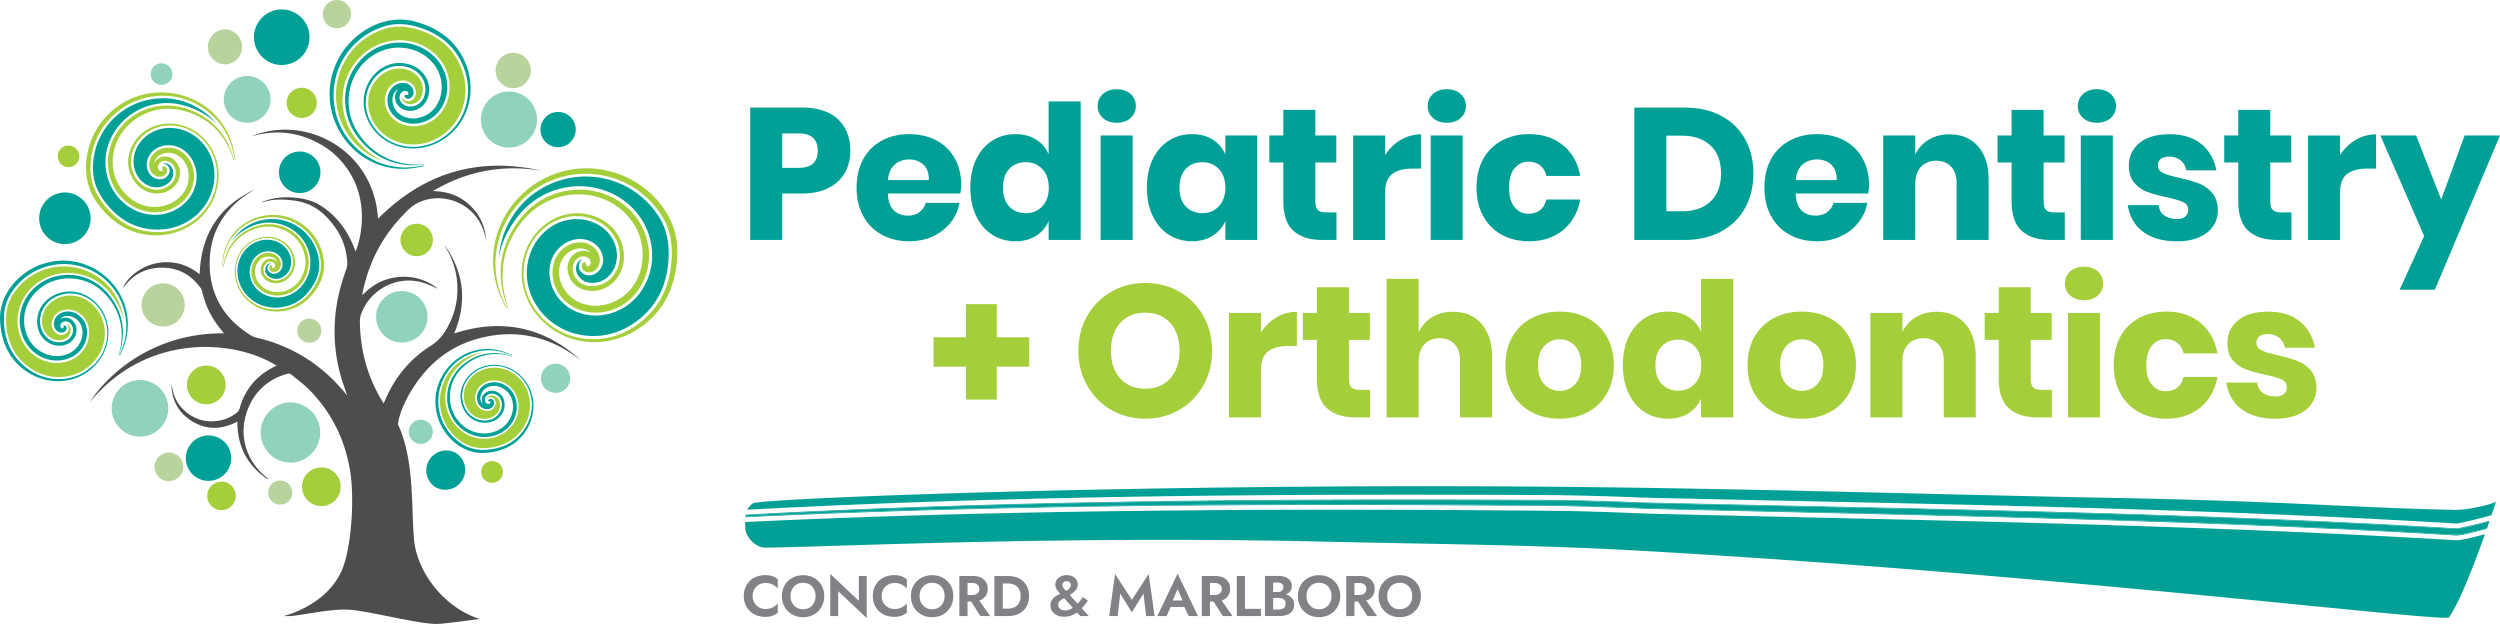 <svg xmlns="http://www.w3.org/2000/svg" width="390" height="98" fill="none" viewBox="0 0 390 98">
    <path fill="#00A096" d="M383.173 79.541h-.188c-16.092-.338-26.689-1.374-53.141-1.862-25.235-.468-55.817-1.448-86.239-1.734a2332.27 2332.27 0 0 0-40.168-.021c-47.337.37-85.05 1.992-85.957 2.585a2.452 2.452 0 0 0-.893 1.008c23.808-1.287 49.789-2.023 79.416-2.257 13.859-.108 28.653-.115 46.562-.018 4.34.056 8.868.185 13.448.38 7.978.189 16.172.364 24.094.53 33.9.723 68.95 1.47 102.568 3.49.052 0 .177.01.491.027h.084l.129-.014c1.441-.275 2.969-.642 4.807-1.151l.489-.136c.32-.949.561-1.688.694-2.103-.778.463-4.267 1.262-6.199 1.276h.003Z"/>
    <path fill="#00A096" d="M116.259 82.346c.056 1.594 1.793 3.076 2.98 3.076h.596c6.276-.048 26.361-.966 52.126-1.165 10.703-.083 22.382-.045 34.462.234 17.975.412 32.985.485 49.813 1.444 61.751 3.523 119.124 10.486 125.315 10.437.217 0 .37-.01.461-.031 1.667-2.323 4.018-8.442 5.637-13.001a87.45 87.45 0 0 1-2.861.715h-.013l-.014.007c-.081.014-.164.031-.252.049-.394.076-.837.167-1.28.17-.077 0-.15 0-.22-.006-33.7-2.03-68.905-2.833-102.951-3.607-7.298-.168-14.843-.339-22.196-.52-.977-.035-1.957-.07-2.937-.108-4.078-.154-8.296-.31-12.384-.356-21.541-.185-39.23-.21-55.674-.08-25.859.202-48.934.799-70.545 1.828h-.073c0 .293 0 .596.014.917l-.004-.003Z"/>
    <path fill="#00A096" d="M186.857 78.756c16.447-.129 34.143-.1 55.687.08 4.099.05 8.32.206 12.405.36l.16.007c.928.035 1.856.07 2.77.101 7.416.181 14.927.352 22.2.52 34.053.774 69.264 1.576 102.979 3.607.053 0 .105.003.161.003.363 0 .767-.084 1.123-.153l.255-.05a82.69 82.69 0 0 0 2.898-.721l.492-.13c.126-.362.248-.707.36-1.039-1.842.51-3.384.88-4.811 1.151l-.035.007h-.035l-.136.018h-.129c-.024 0-.055 0-.097-.004l-.119-.007-.359-.02c-33.603-2.02-68.644-2.767-102.533-3.489-7.915-.167-16.102-.342-24.104-.53a464.227 464.227 0 0 0-13.427-.38c-17.902-.098-32.696-.091-46.549.017-29.643.23-55.628.97-79.436 2.257l-.251.014-.032.206c21.607-1.026 44.69-1.626 70.559-1.828l.004.003Z"/>
    <path fill="#00A096" d="M196.013 78.104c13.853-.108 28.647-.115 46.549-.017 4.322.055 8.843.184 13.426.38 8.006.188 16.19.362 24.105.53 33.889.722 68.933 1.469 102.533 3.488l.359.021.119.007c.041 0 .073.004.097.004h.129l.136-.014h.035l.035-.01c1.427-.273 2.969-.643 4.811-1.152.013-.038.027-.077.038-.115-1.622.45-3.251.858-4.898 1.172l-.199.021h-.087c-.024 0-.052 0-.09-.004l-.478-.024c-41.557-2.498-84.959-3.038-126.638-4.019-4.44-.188-9-.32-13.44-.38-15.499-.083-31.019-.104-46.545.018-26.581.209-53.176.833-79.67 2.27a.879.879 0 0 0-.014.102l.251-.014c23.808-1.287 49.792-2.027 79.436-2.257v-.007Z"/>
    <path fill="#00A096" d="M384.6 83.228c-.08.014-.167.032-.255.05-.355.069-.76.15-1.123.153-.056 0-.111 0-.16-.004-33.719-2.03-68.93-2.832-102.98-3.607-7.269-.164-14.783-.335-22.199-.52-.914-.031-1.842-.066-2.77-.1l-.161-.008c-4.084-.153-8.305-.31-12.404-.359-21.544-.185-39.241-.21-55.688-.08-25.87.202-48.952.799-70.559 1.828-.003.034-.01.066-.014.104 23.505-1.116 47.037-1.643 70.576-1.828 18.562-.146 37.134-.076 55.685.08 5.075.06 10.27.283 15.342.468 41.165 1.008 84.128 1.654 125.168 4.127.056.003.112.003.171.003.464-.003.966-.125 1.399-.206a96.794 96.794 0 0 0 3.328-.837l.042-.115-.492.13a85.597 85.597 0 0 1-2.899.721h-.007Zm-349.737-9.09a3.54 3.54 0 0 0 .331-4.999 3.54 3.54 0 0 0-4.999-.331 3.54 3.54 0 0 0-.331 4.998 3.54 3.54 0 0 0 4.999.332Z"/>
    <path fill="#B8D39B" d="M80.12 13.748a2.751 2.751 0 1 0-.115-5.502 2.751 2.751 0 0 0 .115 5.502Z"/>
    <path fill="#00A096" d="M80.626 58.095c-1.382-1.033-3.237-1.455-4.919-1.005-2.079.513-3.795 2.393-3.865 4.577-.045 1.196.408 2.403 1.273 3.244 1.504 1.528 4.375 1.416 5.359-.645.614-1.305.087-3.018-1.455-3.29-.788-.146-1.699.325-1.842 1.165-.056.318.01.66.195.925-.879-.764-.306-2.226.677-2.652 1.539-.715 3.412.395 3.827 1.975.516 1.65-.265 3.534-1.716 4.451-1.525 1.019-3.61 1.008-5.18.094-3.328-1.985-3.695-6.586-1.078-9.335 2.152-2.211 4.936-2.86 7.894-2.023l.048.014a.566.566 0 0 0 .053-.181c-.077-.056-.203-.094-.293-.133-.607-.251-1.221-.51-1.87-.642-5.801-1.27-10.908 4.075-9.607 9.823.747 3.475 4.001 6.541 7.692 6.178 1.957-.111 3.938-.837 5.306-2.281 2.885-2.944 2.86-7.713-.506-10.26h.007Zm2.34 5.142v.163c0 .056-.003.112-.006.168 0 .056-.007.108-.01.164-.004.056-.011.111-.018.167-.007.056-.01.112-.021.168-.007.056-.018.111-.025.167-.01.056-.017.112-.028.168-.01.055-.02.111-.034.164-.01.055-.025.111-.039.167l-.042.164a3.186 3.186 0 0 1-.048.167l-.053.164c-.017.056-.038.112-.056.168-.02.052-.038.108-.059.16-.02.056-.045.112-.066.168a3.234 3.234 0 0 1-.07.16 3.444 3.444 0 0 1-.077.164 2.904 2.904 0 0 1-.08.157l-.042.087-.083.154a7.925 7.925 0 0 1-.541.83 6.921 6.921 0 0 1-1.66 1.598c-.248.167-.51.32-.779.457a7.43 7.43 0 0 1-1.28.495c-.596.17-1.231.28-1.898.324-.46.032-.917.028-1.37-.02a6.334 6.334 0 0 1-1.326-.297 5.605 5.605 0 0 1-1.193-.59c-.042-.024-.08-.052-.122-.08-.073-.049-.15-.097-.22-.146-.045-.032-.087-.067-.132-.098-.063-.049-.13-.094-.192-.143a3.815 3.815 0 0 1-.136-.112 7.681 7.681 0 0 1-.175-.146c-.045-.038-.087-.08-.132-.122l-.16-.147c-.046-.042-.088-.087-.13-.129-.049-.049-.101-.1-.15-.153a4.276 4.276 0 0 1-.122-.136c-.045-.053-.094-.105-.14-.157-.038-.046-.08-.095-.118-.143a6.954 6.954 0 0 0-.13-.16c-.037-.05-.072-.102-.11-.15-.04-.057-.08-.109-.12-.165a5.673 5.673 0 0 0-.104-.153 4.551 4.551 0 0 1-.108-.168c-.032-.052-.066-.104-.098-.16-.035-.056-.066-.115-.097-.171a3.78 3.78 0 0 1-.088-.164c-.031-.06-.059-.119-.09-.174a1.81 1.81 0 0 1-.08-.168 2.841 2.841 0 0 1-.08-.181l-.074-.171a3.853 3.853 0 0 1-.07-.182c-.02-.059-.045-.118-.063-.174-.02-.063-.041-.122-.062-.185a2.687 2.687 0 0 1-.056-.181l-.053-.189c-.017-.059-.031-.122-.048-.181a17.222 17.222 0 0 1-.042-.192c-.014-.063-.028-.122-.039-.185-.014-.063-.024-.129-.034-.192l-.032-.184a3.619 3.619 0 0 1-.024-.196l-.021-.185c-.007-.066-.01-.132-.014-.199l-.014-.184c0-.067-.004-.136-.004-.203 0-.06-.003-.122 0-.181 0-.07 0-.14.004-.21a3.308 3.308 0 0 1 .021-.401 5.693 5.693 0 0 1 .06-.513l.02-.135c.014-.095.031-.185.049-.28.01-.052.024-.1.035-.153l.052-.23c.014-.056.031-.112.045-.164.021-.073.039-.143.063-.216.018-.056.038-.112.056-.171.024-.07.045-.14.07-.21.02-.055.042-.111.066-.17l.08-.207.074-.167c.03-.066.059-.136.09-.202l.084-.168c.024-.049.045-.097.073-.143.007-.014.018-.028.025-.041a7.663 7.663 0 0 1 .603-.949 7.906 7.906 0 0 1 3.96-2.808 7.443 7.443 0 0 1 1.803-.349 7.75 7.75 0 0 1 2.477.216 9.8 9.8 0 0 1 .833.262c.136.048.276.097.412.15l.415.146c-.014.032-.024.06-.038.09a.256.256 0 0 1-.053-.013c-.017-.004-.035-.007-.052-.014a4.448 4.448 0 0 0-.202-.06 8.809 8.809 0 0 0-2.491-.366 7.248 7.248 0 0 0-1.416.147c-1.235.255-2.4.84-3.485 1.758a6.825 6.825 0 0 0-.464.429c-.049.049-.09.101-.136.15a7.603 7.603 0 0 0-.276.31 2.533 2.533 0 0 0-.143.196c-.073.097-.15.195-.22.3-.048.073-.09.146-.135.22-.06.097-.123.195-.178.296-.084.15-.16.304-.23.46a.645.645 0 0 0-.039.098 9.228 9.228 0 0 0-.21.548c-.041.132-.083.265-.118.401-.01.035-.02.07-.028.108a6.28 6.28 0 0 0-.101.51c-.007.038-.01.076-.014.118-.017.136-.035.272-.045.408l-.01.154a8.005 8.005 0 0 0-.011.436v.087c.003.174.017.345.035.516.003.046.01.087.017.133.017.132.038.265.063.394l.031.15c.035.153.073.303.115.457.007.017.01.035.014.052.053.168.112.332.178.496.018.045.039.09.06.136.052.122.108.244.17.366.025.045.046.094.07.14a5.917 5.917 0 0 0 1.783 2.055 5.752 5.752 0 0 0 1.897.892 5.506 5.506 0 0 0 2.582.049 5.522 5.522 0 0 0 1.497-.586c.121-.07.236-.143.348-.223.035-.025.066-.05.098-.07.08-.06.157-.119.234-.181l.09-.077c.094-.084.189-.168.276-.258.003-.004.01-.007.014-.014.09-.095.174-.192.258-.293.024-.028.045-.06.07-.091.059-.077.115-.15.167-.23.021-.032.045-.063.066-.098.063-.098.126-.199.182-.3.003-.01.01-.017.014-.028.059-.108.111-.223.16-.335l.032-.073c.045-.112.09-.227.129-.342a.295.295 0 0 0 .014-.052c.034-.105.062-.213.087-.321.003-.021.01-.042.014-.063.024-.115.045-.234.063-.352l.01-.077a6.1 6.1 0 0 0 .031-.356v-.01a6.24 6.24 0 0 0-.003-.363c0-.024 0-.052-.004-.077a4.09 4.09 0 0 0-.038-.356c0-.017-.007-.038-.01-.055a5.355 5.355 0 0 0-.067-.325c-.003-.02-.01-.038-.014-.06a4.373 4.373 0 0 0-.108-.345c-.01-.024-.017-.048-.028-.073a3.615 3.615 0 0 0-1.758-1.974 3.274 3.274 0 0 0-.802-.283 3.253 3.253 0 0 0-1.42.007 2.823 2.823 0 0 0-.247.074 2.396 2.396 0 0 0-.24.098c-.026.01-.05.024-.075.034l-.174.094c-.014.01-.031.018-.045.025-.07.045-.14.09-.206.14-.017.013-.031.027-.049.038a2.09 2.09 0 0 0-.143.122c-.02.017-.038.038-.06.056-.041.041-.083.083-.121.129-.014.017-.032.034-.046.052a2.555 2.555 0 0 0-.146.192l-.018.028c-.038.059-.076.118-.108.178l-.031.062c-.032.06-.06.123-.087.185l-.025.056c-.031.08-.056.16-.077.244l-.01.053c-.014.07-.028.136-.038.205 0 .025-.007.05-.007.07a2.087 2.087 0 0 0-.01.262c.024 1.018.802 1.8 1.712 1.716a.817.817 0 0 0 .16-.028c.018-.003.032-.01.046-.014a.982.982 0 0 0 .108-.038l.045-.021a.94.94 0 0 0 .115-.063c.007-.003.018-.007.025-.014a.814.814 0 0 0 .122-.094l.031-.028a.61.61 0 0 0 .08-.084l.032-.038c.024-.031.045-.063.066-.094l.021-.032c.018-.031.031-.066.046-.097.006-.018.013-.032.02-.05a.864.864 0 0 0 .046-.264.71.71 0 0 0-.066-.297c-.091-.199-.262-.338-.458-.352h-.09a.46.46 0 0 0-.105.031c-.01.004-.017.01-.028.014a.272.272 0 0 0-.063.039.109.109 0 0 1-.024.017.297.297 0 0 0-.052.063s-.004.007-.007.007a.192.192 0 0 0-.025.084.14.14 0 0 0 .01.052c0 .007 0 .01.008.017.01.018.028.028.049.039.066.028.178.031.286.063a.29.29 0 0 1 .02.073v.042c0 .035-.01.066-.024.097v.007a.195.195 0 0 1-.049.06l-.017.014a.302.302 0 0 1-.094.048c-.035.01-.07.021-.112.021h-.01a.54.54 0 0 1-.325-.09.614.614 0 0 1-.206-.272 1.056 1.056 0 0 1-.041-.14.63.63 0 0 1-.014-.14v-.041c0-.032 0-.063.007-.098 0-.017.01-.038.013-.056.007-.028.01-.056.021-.08.007-.021.018-.038.025-.06.01-.024.017-.048.031-.073a.888.888 0 0 1 .05-.073.57.57 0 0 1 .125-.153s0-.004.003-.007a.949.949 0 0 1 .098-.08c.007-.008.014-.011.02-.018a.885.885 0 0 1 .137-.084 1.298 1.298 0 0 1 .649-.13c.055.001.108.012.164.022.108.021.216.052.317.098a1.61 1.61 0 0 1 .949 1.19c.02.118.031.233.035.352v.035c0 .111-.004.22-.018.324 0 .017 0 .031-.007.049a2.133 2.133 0 0 1-.063.303c-.003.018-.01.035-.013.049a2.882 2.882 0 0 1-.109.29c-.007.013-.013.031-.02.045-.014.028-.025.056-.042.084-.021.038-.05.076-.07.111a1.894 1.894 0 0 1-.206.286c-.028.035-.056.07-.087.105-.052.056-.115.108-.175.16-.031.025-.055.056-.087.08a2.747 2.747 0 0 1-1.05.517 2.99 2.99 0 0 1-.792.094c-.09 0-.177-.007-.268-.014a3.472 3.472 0 0 1-.53-.097 3.126 3.126 0 0 1-.76-.314 3.648 3.648 0 0 1-.468-.314 3.216 3.216 0 0 1-.419-.398 3.611 3.611 0 0 1-.213-.258 1.091 1.091 0 0 0-.063-.09c-.041-.06-.083-.12-.122-.182a1.94 1.94 0 0 1-.066-.115c-.031-.056-.066-.112-.098-.171a2.09 2.09 0 0 1-.059-.126 2.532 2.532 0 0 1-.077-.17l-.052-.137c-.02-.056-.042-.111-.06-.17a7.547 7.547 0 0 1-.041-.144c-.018-.056-.032-.115-.046-.17l-.03-.147-.032-.175a3.058 3.058 0 0 1-.038-.328l-.011-.15v-.328c0-.059.007-.122.01-.18.004-.05.007-.099.014-.147.007-.063.018-.126.028-.189l.021-.14c.014-.066.028-.132.046-.198.01-.042.017-.084.03-.126.022-.084.05-.164.078-.247.007-.025.014-.053.024-.077.038-.105.08-.213.126-.318.014-.031.031-.059.045-.09.031-.067.063-.136.098-.2 0-.006.007-.01.01-.017.06-.111.126-.223.199-.331 1.333-2.023 3.973-2.808 6.317-1.887a4.3 4.3 0 0 1 .314.136c.035.017.07.035.108.052.067.032.133.063.196.098.042.02.08.045.122.07.056.031.115.062.17.097.043.025.085.053.126.08.053.032.105.067.154.098.042.028.084.06.126.09.045.036.094.067.139.102.042.032.084.066.122.101.045.035.087.07.13.108.041.035.08.074.118.108.042.039.084.074.122.112l.115.115a3.413 3.413 0 0 1 .22.238c.035.038.07.08.104.118l.105.13c.031.041.066.08.098.121.035.046.066.09.097.136.032.042.06.084.091.13.031.045.06.093.09.142.029.042.057.088.081.13l.084.146c.024.045.052.09.076.136.025.049.05.101.077.15.025.045.046.09.066.14.025.052.046.1.067.153.02.049.042.094.06.143.02.052.037.105.058.157l.053.147.052.16c.014.049.031.098.045.15l.042.164c.014.049.028.101.039.15.014.056.024.112.034.167l.032.154c.01.056.017.111.028.167.007.053.017.105.024.157.007.056.014.112.018.168.007.052.01.104.014.16l.01.168c0 .052.007.108.007.16v.167h-.01Z"/>
    <path fill="#A5CE3B" d="M82.321 61.12a5.772 5.772 0 0 0-3.293-3.402c-2.215-.872-4.73-.122-5.986 1.783a3.84 3.84 0 0 0-.195.328c-.792 1.479-.61 3.272.457 4.465.96 1.074 2.49 1.36 3.642.683a2.21 2.21 0 0 0 .83-.847c.22-.408.29-.876.202-1.354a1.337 1.337 0 0 0-.718-.952c-.325-.16-.677-.171-.967-.024a.7.7 0 0 0-.313.296.555.555 0 0 0-.067.216c.007-.014.01-.028.018-.038a.65.65 0 0 1 .481-.318c.045-.007.094-.007.147-.007.29.018.554.213.69.513.08.175.109.37.08.558a1.189 1.189 0 0 1-.128.384 1.37 1.37 0 0 1-1.078.698 1.759 1.759 0 0 1-1.33-.45 2.116 2.116 0 0 1-.683-1.535c-.01-.426.097-.858.307-1.249a2.867 2.867 0 0 1 1.88-1.427c1.63-.38 3.373.485 4.144 2.055.642 1.305.597 2.881-.122 4.217-.44.82-1.106 1.5-1.925 1.975-2.67 1.538-6.119.649-7.856-2.027-1.333-2.055-1.43-4.685-.258-6.872a6.956 6.956 0 0 1 1.643-2.023c1.099-.928 2.281-1.528 3.537-1.8-2.268.255-4.392 1.524-5.64 3.523a7.613 7.613 0 0 0-.883 6.192 7.581 7.581 0 0 0 3.603 4.542c.942.53 2.08.75 3.38.662 2.697-.188 4.696-1.384 5.934-3.565a6.184 6.184 0 0 0 .457-5.19l.01-.01Z"/>
    <path fill="#00A096" d="M52.541 9.701c-3.592 7.59 1.853 16.604 10.312 16.64.942.013 1.873-.15 2.798-.315.136-.024.32-.038.446-.094a.88.88 0 0 0-.017-.268h-.073c-4.375.25-8.045-1.518-10.35-5.26-2.788-4.633-.852-10.92 4.391-12.646 2.47-.785 5.372-.15 7.176 1.737 1.734 1.723 2.236 4.587 1.004 6.719-1.067 2.068-4.014 3.028-5.933 1.556-1.235-.897-1.577-3.109-.115-3.897a1.77 1.77 0 0 0-.558 1.224c-.06 1.214 1.06 2.15 2.2 2.191 2.223.101 3.49-2.117 3.043-4.123-.73-3.174-4.685-4.221-7.25-2.56-1.46.9-2.465 2.438-2.772 4.116-.583 3.059 1.22 6.206 3.952 7.562 2.197 1.152 4.908 1.141 7.147.13 5.47-2.498 6.984-9.119 3.887-14.11-1.455-2.432-3.984-4.054-6.674-4.815-5.016-1.65-10.496 1.605-12.61 6.206l-.004.007Zm2.903-2.927a4.77 4.77 0 0 1 .192-.181c.07-.066.143-.13.216-.192.066-.06.133-.115.199-.174.073-.063.15-.123.227-.185a9.1 9.1 0 0 1 .449-.339c.07-.052.144-.1.213-.15a6.33 6.33 0 0 1 .255-.164c.073-.045.146-.094.22-.14l.268-.156c.074-.042.147-.087.224-.126.094-.052.191-.097.286-.146a4.43 4.43 0 0 1 .223-.112c.101-.049.206-.094.31-.14.074-.03.143-.066.217-.094.118-.048.237-.094.355-.14l.189-.072c.178-.063.362-.126.547-.178.004 0 .01 0 .014-.004a7.271 7.271 0 0 1 1.284-.265 8.555 8.555 0 0 1 1.936 0c.642.07 1.284.206 1.912.394 2.054.61 3.781 1.598 5.103 3a9.439 9.439 0 0 1 1.183 1.546c.23.376.44.77.628 1.19.188.418.352.857.495 1.321.024.08.049.157.07.237.014.046.02.091.035.133l.062.244c.021.084.039.168.056.251.018.08.032.164.05.245l.04.25c.015.08.025.161.036.245.01.084.02.167.028.251l.02.24c.008.085.011.165.015.248.003.08.007.16.007.241v.244c0 .08 0 .16-.004.241 0 .08-.007.16-.01.24-.004.08-.01.161-.018.241-.007.08-.014.157-.024.238l-.028.237c-.01.077-.025.153-.035.234l-.042.237c-.014.077-.031.15-.049.227l-.052.233a4.967 4.967 0 0 1-.06.22 5.69 5.69 0 0 1-.066.23c-.02.073-.045.143-.07.216a4.217 4.217 0 0 1-.076.227c-.025.07-.053.14-.08.21l-.088.223c-.028.07-.059.136-.09.206a6.136 6.136 0 0 1-.101.22c-.032.066-.067.132-.102.198a4.753 4.753 0 0 1-.111.213c-.035.066-.073.129-.108.192a3.5 3.5 0 0 1-.123.206c-.038.062-.08.125-.118.184-.045.067-.087.136-.133.203a3.98 3.98 0 0 1-.129.178c-.045.066-.094.129-.143.192-.045.059-.09.115-.136.17a3.847 3.847 0 0 1-.153.185c-.05.056-.098.112-.147.164-.052.06-.104.119-.16.178l-.157.157-.168.168c-.052.052-.108.1-.164.15-.059.052-.115.108-.178.157-.055.049-.115.094-.174.143-.063.049-.122.1-.185.146-.06.046-.122.09-.181.133-.063.045-.126.094-.192.14-.063.041-.13.083-.192.125-.066.042-.129.084-.195.125-.067.042-.136.08-.206.119a5.591 5.591 0 0 1-.415.22c-.066.035-.133.07-.203.101-.073.035-.15.066-.226.098-.066.027-.136.059-.203.087l-.24.09c-.066.025-.133.053-.203.074-.087.028-.174.056-.265.08a3.007 3.007 0 0 1-.192.06c-.1.027-.205.052-.306.076-.053.014-.105.028-.161.038a8.309 8.309 0 0 1-1.141.168 8.13 8.13 0 0 1-1.304-.014 7.68 7.68 0 0 1-3-.931 7.4 7.4 0 0 1-1.5-1.106 7.095 7.095 0 0 1-1.73-2.603 5.634 5.634 0 0 1-.171-.52c0-.01-.007-.017-.01-.027a5.053 5.053 0 0 1-.074-.31c-.01-.046-.025-.091-.035-.14a5.94 5.94 0 0 1-.077-.478l-.01-.112a6.367 6.367 0 0 1-.032-.366v-.185c0-.098-.003-.195 0-.293 0-.07.007-.136.014-.202.007-.091.01-.182.021-.269.007-.07.018-.14.028-.21.014-.086.025-.17.042-.257.014-.07.028-.14.045-.21.018-.083.039-.167.06-.247.017-.07.038-.136.059-.206.024-.08.052-.16.08-.24a4.671 4.671 0 0 1 .262-.628c.038-.077.077-.15.118-.227.035-.063.067-.122.105-.185l.136-.22c.039-.06.073-.115.115-.171.053-.073.105-.143.16-.213.043-.052.08-.104.126-.157.06-.073.126-.14.189-.21.041-.044.083-.093.129-.139.073-.073.153-.146.23-.216.038-.035.077-.073.115-.104a4.95 4.95 0 0 1 2.599-1.176c.258-.035.516-.046.774-.035a4.367 4.367 0 0 1 1.832.467c.338.171.656.391.942.66.066.063.129.122.188.188a.9.9 0 0 1 .056.063l.115.133.063.08.094.125c.02.028.038.06.06.088.027.041.051.083.08.125l.052.094c.024.042.045.084.066.126a.833.833 0 0 1 .045.098c.021.041.039.083.056.129a1.996 1.996 0 0 1 .084.23l.031.101c.004.014.01.028.014.038.007.025.01.05.018.074.014.048.024.097.034.146l.021.115.021.147.01.115.011.15v.118c0 .05 0 .102-.003.15 0 .039 0 .077-.007.116a1.83 1.83 0 0 1-.018.153c-.003.038-.01.077-.014.112-.007.052-.02.108-.031.16-.007.035-.014.07-.02.108-.015.06-.032.119-.05.178-.01.032-.017.06-.028.09a2.677 2.677 0 0 1-.097.262v.004a2.23 2.23 0 0 1-.792.98 2.345 2.345 0 0 1-.89.377 2.177 2.177 0 0 1-.474.038 1.804 1.804 0 0 1-1.096-.404 1.404 1.404 0 0 1-.163-.157c-.014-.014-.025-.032-.035-.046-.035-.042-.07-.083-.098-.129-.014-.017-.02-.038-.031-.059-.025-.042-.053-.084-.07-.13-.01-.023-.018-.051-.028-.076-.014-.038-.031-.077-.042-.115-.01-.042-.017-.084-.024-.126l-.014-.073c-.004-.045-.004-.094-.004-.14v-.062c0-.056.014-.112.025-.164 0-.01 0-.021.003-.031.014-.056.035-.109.056-.16l.01-.029c.028-.063.063-.125.102-.181a.942.942 0 0 1 .265-.262.675.675 0 0 1 .328-.104.94.94 0 0 1 .268.027.47.47 0 0 1 .147.067l.035.024a.517.517 0 0 1 .094.094c.02.032.038.067.049.098v.031a.295.295 0 0 1-.018.182.315.315 0 0 1-.052.094c-.213.01-.419-.042-.495.035-.008.007-.01.014-.014.02a.228.228 0 0 0-.032.067.165.165 0 0 0-.003.06c0 .006 0 .013.003.02 0 .014 0 .028.007.039a.32.32 0 0 0 .039.087.052.052 0 0 0 .014.02.426.426 0 0 0 .062.078l.004.003a.592.592 0 0 0 .111.084c.035.02.07.038.105.056a.65.65 0 0 0 .433.007.801.801 0 0 0 .191-.091.95.95 0 0 0 .245-.23 1.024 1.024 0 0 0 .202-.54 1.27 1.27 0 0 0-.007-.231c0-.025-.01-.05-.014-.077-.01-.052-.017-.101-.031-.15-.004-.018-.014-.035-.018-.052a1.437 1.437 0 0 0-.063-.154l-.031-.063a1.132 1.132 0 0 0-.084-.14c-.01-.017-.02-.034-.031-.048a1.3 1.3 0 0 0-.143-.167l-.028-.025a2.32 2.32 0 0 0-.14-.122 1.872 1.872 0 0 0-.199-.13c-.02-.01-.041-.024-.062-.03a1.179 1.179 0 0 0-.216-.088 2.065 2.065 0 0 0-.931-.073 2.186 2.186 0 0 0-.862.328 2.959 2.959 0 0 0-.293.223c-.06.05-.112.105-.168.16a2.846 2.846 0 0 0-.373.492c-.126.22-.227.464-.293.73a2.672 2.672 0 0 0-.063.366l-.01.101a2.006 2.006 0 0 0-.01.3v.077c.002.122.013.24.03.363l.014.083c.018.098.039.192.063.286.007.032.018.067.025.098.027.094.059.188.097.283.007.014.01.027.014.041a2.846 2.846 0 0 0 .196.402 3.663 3.663 0 0 0 .355.526 3.383 3.383 0 0 0 .297.328.697.697 0 0 0 .056.05c.07.065.14.128.216.188l.094.07a4.58 4.58 0 0 0 .307.209c.105.062.213.122.325.177a4.6 4.6 0 0 0 1.573.433c.404.035.81.02 1.207-.045a5.136 5.136 0 0 0 3.457-2.278c.02-.032.042-.063.063-.094.09-.147.177-.294.258-.444.014-.024.024-.052.038-.076a5.951 5.951 0 0 0 .422-1.092c.046-.168.087-.335.119-.506v-.014c.031-.167.052-.335.07-.506l.01-.108a6.13 6.13 0 0 0 .02-.51v-.09c0-.157-.01-.314-.023-.474 0-.025 0-.053-.007-.077a6.503 6.503 0 0 0-.074-.513l-.02-.111a6.927 6.927 0 0 0-.123-.517c-.003-.014-.01-.027-.014-.041a5.798 5.798 0 0 0-.157-.475c-.02-.052-.042-.101-.059-.153-.049-.126-.105-.248-.16-.37-.025-.049-.046-.098-.07-.147a7.424 7.424 0 0 0-.269-.488c-.003-.007-.01-.014-.014-.02a6.3 6.3 0 0 0-.408-.583 7.847 7.847 0 0 0-.269-.328c-.038-.042-.076-.088-.115-.13a7.8 7.8 0 0 0-.415-.418 7.676 7.676 0 0 0-4.765-2.01 8.736 8.736 0 0 0-.74-.01 7.93 7.93 0 0 0-1.475.188 8.54 8.54 0 0 0-.998.29 7.45 7.45 0 0 0-.966.422 8.281 8.281 0 0 0-1.385.893 7.83 7.83 0 0 0-.68.6 8.701 8.701 0 0 0-.39.412l-.095.108a9.35 9.35 0 0 0-.335.405c-.007.01-.017.02-.024.031a8.52 8.52 0 0 0-.321.447c-.028.038-.052.08-.08.118a8.396 8.396 0 0 0-.259.419l-.034.056c-.091.156-.171.317-.252.477-.02.042-.041.084-.059.13a9.19 9.19 0 0 0-.188.425c-.01.028-.025.052-.035.08a7.904 7.904 0 0 0-.181.503l-.042.132c-.046.143-.087.29-.126.436a1.023 1.023 0 0 1-.028.098c-.042.17-.08.345-.115.516-.007.046-.017.087-.024.133-.025.146-.05.293-.067.44-.003.038-.01.076-.014.114a8.992 8.992 0 0 0-.052.656c-.007.147-.01.293-.01.443v.122c0 .178.01.356.024.53 0 .042.007.08.01.123.015.15.028.296.05.446l.017.13c.024.177.056.352.094.53l.024.108c.032.15.07.296.109.446l.038.143c.02.073.045.147.066.22l.06.188c.024.073.052.15.08.223.02.06.045.123.066.182.028.077.06.15.09.223l.074.178.105.227.08.17c.038.077.08.154.122.23.028.053.056.11.084.161.045.08.09.157.14.238.027.048.055.097.086.146.053.084.108.168.164.251.028.042.053.084.08.122.084.122.175.244.266.367 1.531 2.012 3.397 3.345 5.567 3.994 1.085.324 2.25.481 3.488.467.248 0 .5-.01.75-.028h.014l.286-.02c.05 0 .102 0 .15-.004.007.045.018.09.025.136-.827.087-1.654.234-2.484.258a11.06 11.06 0 0 1-6.279-1.737 11.475 11.475 0 0 1-2.62-2.288 11.057 11.057 0 0 1-1.448-2.212 11.54 11.54 0 0 1-.526-1.242c-.08-.223-.147-.446-.213-.67-.007-.024-.014-.045-.02-.07a2.835 2.835 0 0 1-.056-.22c-.022-.086-.046-.174-.067-.26-.024-.102-.045-.207-.066-.308a34.27 34.27 0 0 0-.052-.258 11.728 11.728 0 0 1-.05-.31c-.013-.088-.027-.171-.038-.259a9.091 9.091 0 0 1-.034-.31c-.008-.084-.018-.17-.025-.255a9.429 9.429 0 0 1-.017-.314l-.014-.247v-.562c0-.129.01-.258.017-.384.004-.08.007-.16.014-.244.014-.16.028-.317.045-.474.01-.077.021-.154.035-.234a6.39 6.39 0 0 1 .094-.565c.018-.098.035-.192.056-.29.018-.083.042-.17.063-.254.025-.094.045-.185.07-.28l.073-.254c.028-.09.052-.181.084-.272.028-.084.06-.168.087-.251l.094-.262a18.986 18.986 0 0 1 .206-.506c.035-.083.073-.164.112-.244.038-.083.076-.167.118-.251.039-.08.08-.16.122-.237.042-.084.088-.164.133-.244.042-.077.087-.154.133-.23.045-.08.094-.161.142-.241.046-.077.095-.15.143-.224.053-.076.102-.157.157-.233a12.396 12.396 0 0 1 .837-1.067c.063-.07.126-.14.192-.21.06-.066.123-.13.185-.192.067-.07.137-.136.203-.202l-.007.017Z"/>
    <path fill="#A5CE3B" d="M52.824 17.819c.066.237.143.477.227.715 1.116 3.164 3.673 5.591 6.75 6.645-1.66-.767-3.115-1.971-4.357-3.6a9.865 9.865 0 0 1-1.657-3.321c-.953-3.401 0-7.032 2.49-9.474 3.245-3.182 8.317-3.35 11.55-.384a7.176 7.176 0 0 1 2.066 3.342c.582 2.082.156 4.29-1.141 5.902-1.56 1.94-4.252 2.602-6.401 1.57a4.08 4.08 0 0 1-2.173-2.568 3.587 3.587 0 0 1-.039-1.831c.206-.827.726-1.528 1.427-1.922a2.49 2.49 0 0 1 1.988-.216c.621.199 1.11.697 1.28 1.304.053.189.074.38.06.572-.021.272-.119.53-.283.75-.279.374-.708.565-1.12.5a.902.902 0 0 1-.202-.053c-.279-.108-.499-.335-.572-.593-.007-.021-.01-.042-.014-.06a.826.826 0 0 0 .024.318c.056.195.175.373.346.513.36.293.85.39 1.35.265a1.906 1.906 0 0 0 1.294-1.102 2.945 2.945 0 0 0 .136-1.943 3.115 3.115 0 0 0-.893-1.434c-1.388-1.294-3.603-1.371-5.274-.175-1.853 1.326-2.666 3.764-2.02 6.067.049.17.105.345.17.512 1.155 3.039 4.42 4.86 7.77 4.333 2.295-.36 4.35-1.713 5.633-3.712 1.343-2.093 1.723-4.691 1.043-7.13a3.948 3.948 0 0 0-.066-.226c-1.05-3.416-3.457-5.704-7.148-6.8-1.779-.526-3.429-.571-4.904-.128a10.797 10.797 0 0 0-6.419 5.194 10.86 10.86 0 0 0-.921 8.166v.003Zm41.281 8.675c-10.298-1.877-19.388 7.587-16.702 17.78.286 1.137.788 2.208 1.276 3.269.074.153.154.373.255.509.098-.01.227-.063.318-.105l-.028-.087c-1.713-5.184-.768-10.172 2.993-14.156 4.677-4.848 12.868-4.545 16.64 1.207 1.74 2.721 1.911 6.415.222 9.2-1.514 2.643-4.8 4.171-7.761 3.376-2.833-.618-4.936-3.855-3.789-6.639.684-1.779 3.23-2.902 4.654-1.398a2.235 2.235 0 0 0-1.654-.28c-1.479.322-2.246 1.971-1.925 3.356.596 2.71 3.677 3.517 5.944 2.33 3.582-1.9 3.569-6.997.743-9.55-1.552-1.47-3.733-2.18-5.85-2.013-3.868.286-7.074 3.474-7.831 7.2-.674 3.014.213 6.275 2.148 8.647 4.773 5.78 13.232 5.466 18.238.126 2.459-2.536 3.596-6.105 3.645-9.586.366-6.572-5.316-12.119-11.54-13.18l.004-.006Zm10.685 13.434c-.025.89-.108 1.75-.262 2.577-.063.339-.139.67-.223.998a13.01 13.01 0 0 1-.733 2.124 12.06 12.06 0 0 1-1.06 1.88 13.37 13.37 0 0 1-.628.845c-.255.31-.537.607-.83.896-.297.297-.607.583-.942.855a14.797 14.797 0 0 1-1.695 1.183c-.05.027-.102.055-.15.083-.091.053-.182.102-.273.154-.094.052-.191.101-.286.15l-.275.136-.29.132c-.094.042-.188.08-.279.119l-.293.115-.286.105a9.223 9.223 0 0 1-.293.097c-.094.032-.192.06-.29.088a7.955 7.955 0 0 1-.296.08l-.29.073c-.097.025-.195.042-.296.063a15.1 15.1 0 0 1-.293.056c-.098.017-.195.031-.296.049-.102.017-.196.027-.297.041l-.293.032c-.098.01-.199.02-.297.028-.097.007-.195.01-.289.017-.098.004-.199.01-.297.01h-.29c-.097 0-.198 0-.296-.003-.094 0-.188-.007-.286-.014-.097-.007-.198-.01-.296-.02a7.042 7.042 0 0 1-.28-.029c-.097-.01-.198-.02-.296-.035l-.275-.041c-.098-.018-.2-.032-.297-.05-.09-.017-.181-.038-.272-.055a8.756 8.756 0 0 1-.293-.066c-.09-.021-.178-.046-.268-.07-.098-.024-.192-.052-.29-.08l-.262-.084c-.094-.031-.188-.06-.282-.094a7.678 7.678 0 0 1-.258-.098 9.15 9.15 0 0 1-.28-.108l-.25-.108c-.091-.042-.182-.08-.273-.122a6.164 6.164 0 0 1-.244-.122c-.087-.046-.178-.088-.265-.136l-.24-.136a5.414 5.414 0 0 1-.492-.3 5.996 5.996 0 0 1-.248-.16c-.077-.053-.15-.109-.227-.165-.08-.06-.16-.115-.237-.174-.073-.056-.147-.119-.22-.178-.077-.063-.153-.122-.227-.185a5.614 5.614 0 0 1-.212-.192l-.217-.195c-.07-.066-.136-.136-.206-.206-.066-.066-.136-.133-.202-.202-.07-.074-.132-.15-.199-.224l-.185-.209c-.066-.08-.129-.16-.195-.244-.056-.073-.115-.143-.17-.216-.067-.088-.126-.175-.19-.266-.052-.073-.104-.142-.153-.216a13.036 13.036 0 0 1-.185-.293c-.041-.07-.087-.136-.129-.21-.066-.11-.125-.226-.188-.341-.035-.063-.07-.122-.101-.185a13.22 13.22 0 0 1-.262-.547c-1.018-2.3-1.088-4.804-.331-7.005a9.127 9.127 0 0 1 1.486-2.707 8.87 8.87 0 0 1 1.088-1.13 7.976 7.976 0 0 1 1.127-.823c.02-.014.042-.025.063-.039a.29.29 0 0 0 .041-.028c.116-.07.234-.129.35-.192.052-.028.1-.059.153-.083.181-.091.366-.175.551-.248.042-.017.087-.032.13-.049.142-.056.289-.108.432-.157.073-.024.146-.042.22-.063a6.65 6.65 0 0 1 .352-.094c.084-.02.164-.035.247-.049.112-.02.22-.045.332-.063a10.228 10.228 0 0 1 .586-.07 9.596 9.596 0 0 1 .583-.021c.09 0 .177 0 .268.008.105.003.21.01.314.017a6.21 6.21 0 0 1 .576.067c.087.014.174.027.261.045.105.02.206.042.31.07.084.02.171.041.255.066.105.028.206.063.307.094.08.028.164.052.244.084.105.038.206.08.307.125.077.032.154.063.23.098.105.049.21.105.311.157.07.035.14.07.206.108.111.063.223.136.331.206l.168.105c.164.111.32.23.474.355.269.22.516.46.736.716a5.98 5.98 0 0 1 .834 1.234c.816 1.602.876 3.492.038 5.062a4.745 4.745 0 0 1-.349.555c-.024.035-.052.066-.076.1-.039.053-.08.102-.119.15-.028.036-.06.067-.087.098-.042.046-.08.091-.126.137l-.094.094c-.042.042-.087.08-.129.122-.035.031-.066.06-.101.087a4.28 4.28 0 0 1-.136.108c-.035.028-.07.053-.105.08a3.729 3.729 0 0 1-.146.098 1.935 1.935 0 0 1-.109.07.216.216 0 0 1-.045.028c-.028.017-.056.028-.084.045a3.28 3.28 0 0 1-.167.09c-.042.022-.087.043-.129.064l-.171.073-.136.052c-.06.021-.119.042-.178.06l-.14.041a2.473 2.473 0 0 1-.184.046l-.14.031-.192.032a4.054 4.054 0 0 1-.345.031c-.045 0-.087.007-.133.007h-.345a6.26 6.26 0 0 1-.352-.032 2.38 2.38 0 0 1-.321-.062 2.936 2.936 0 0 1-.597-.23 2.84 2.84 0 0 1-1.458-1.856 2.35 2.35 0 0 1-.063-.583 2.12 2.12 0 0 1 .091-.582c.028-.098.063-.192.105-.286a1.45 1.45 0 0 1 .136-.248c.017-.028.038-.049.056-.077.034-.049.07-.098.108-.143.02-.024.045-.042.066-.063.042-.042.08-.084.126-.118a.572.572 0 0 1 .08-.056c.042-.032.084-.066.129-.09.045-.029.09-.046.136-.067.031-.014.06-.032.09-.045.053-.021.105-.032.158-.046.028-.007.052-.017.08-.024.056-.01.111-.014.167-.021.028 0 .053-.007.08-.01.084 0 .168 0 .248.017a1.265 1.265 0 0 1 .401.132c.095.05.178.105.248.171.108.101.185.22.234.363.031.094.049.199.052.314v.017a.647.647 0 0 1-.017.147c0 .014-.007.024-.01.035a.498.498 0 0 1-.04.101c0 .007-.006.014-.006.02a.46.46 0 0 1-.087.116c-.021.021-.046.038-.067.056-.003 0-.007.007-.014.01 0 0-.007 0-.01.004a.265.265 0 0 1-.056.024l-.028.01a.479.479 0 0 1-.087.018h-.077a.46.46 0 0 1-.132-.031l-.028-.094c-.018-.063-.028-.126-.042-.185-.014-.06-.025-.112-.039-.157a.267.267 0 0 0-.024-.063.189.189 0 0 0-.07-.084c-.01-.007-.02-.007-.031-.01a.28.28 0 0 0-.09-.018.27.27 0 0 0-.074.014c-.007 0-.017.007-.025.01-.013.008-.03.015-.045.022a.6.6 0 0 0-.09.073l-.021.02a.534.534 0 0 0-.074.102s0 .003-.003.007a.537.537 0 0 0-.056.129l-.01.031a.904.904 0 0 0-.032.147.82.82 0 0 0 0 .16.88.88 0 0 0 .304.566c.1.09.223.167.356.22.055.02.111.041.167.055.115.028.237.042.363.038.063 0 .125-.01.188-.02a1.55 1.55 0 0 0 .276-.08c.031-.011.055-.029.087-.043a1.295 1.295 0 0 0 .227-.125 1.828 1.828 0 0 0 .23-.181c.049-.046.094-.095.14-.147a2.177 2.177 0 0 0 .206-.283l.02-.045a1.919 1.919 0 0 0 .192-.488l.02-.084a2.66 2.66 0 0 0 .04-.286c.003-.101 0-.202 0-.3a2.559 2.559 0 0 0-.57-1.44 3.08 3.08 0 0 0-.306-.336 3.007 3.007 0 0 0-.475-.355 3.219 3.219 0 0 0-.55-.266 3.505 3.505 0 0 0-1.595-.191c-.032 0-.06.007-.09.01-.088.01-.175.024-.262.042l-.063.01a5.61 5.61 0 0 0-.31.08c-.025.008-.05.018-.074.025-.08.028-.164.056-.24.087-.029.01-.053.021-.08.032a5.484 5.484 0 0 0-.294.136c-.014.007-.024.014-.038.02-.077.039-.15.084-.22.13-.105.063-.21.132-.31.206a.622.622 0 0 1-.05.03 4.962 4.962 0 0 0-.33.276.914.914 0 0 0-.088.088c-.077.073-.15.15-.22.226l-.094.108c-.07.084-.14.171-.206.262-.02.032-.045.06-.066.09-.084.12-.16.245-.234.374a32.66 32.66 0 0 0-.041.084 4.591 4.591 0 0 0-.325.764l-.042.132c-.042.147-.08.293-.108.447a5.662 5.662 0 0 0-.098 1.022 6.07 6.07 0 0 0 1.022 3.331c.189.283.398.548.632.8a6.38 6.38 0 0 0 2.117 1.507c.13.055.262.107.395.16.041.014.083.027.125.045.094.031.185.063.28.09.048.015.093.029.142.042.094.028.189.053.283.074l.129.031a7.08 7.08 0 0 0 .411.08c.136.021.276.039.412.056l.13.01c.097.008.191.018.289.022.049 0 .097.003.146.007.094 0 .192.003.286 0h.133c.125 0 .25-.01.377-.018h.038a5.29 5.29 0 0 0 .537-.063c.098-.014.192-.031.29-.048.048-.011.094-.018.143-.028l.279-.063.132-.032c.119-.031.237-.066.356-.1l.045-.015a7.54 7.54 0 0 0 .395-.14c.038-.013.076-.03.115-.045.094-.038.185-.073.275-.115.046-.02.091-.038.136-.059l.262-.126.126-.062a5.65 5.65 0 0 0 .317-.178l.052-.032c.143-.083.283-.174.419-.268.035-.025.07-.046.101-.07.13-.09.258-.185.384-.286.007-.007.017-.01.024-.018.133-.104.262-.216.387-.331l.095-.084c.122-.111.24-.226.355-.349l.014-.014c.119-.125.234-.254.346-.387a7.537 7.537 0 0 0 .401-.513s.003-.006.007-.006c.105-.144.202-.294.296-.447.025-.038.046-.077.07-.115.094-.154.185-.314.269-.474a9.579 9.579 0 0 0 .778-6.83 9.905 9.905 0 0 0-1.054-2.571 9.982 9.982 0 0 0-1.099-1.539 10.435 10.435 0 0 0-2.63-2.187 13.356 13.356 0 0 0-.781-.419 10.036 10.036 0 0 0-1.445-.586c-.195-.063-.39-.122-.586-.174l-.076-.021a13.79 13.79 0 0 0-.656-.15l-.171-.031a10.914 10.914 0 0 0-.576-.091l-.108-.014c-.22-.028-.443-.046-.663-.06-.059-.003-.115-.006-.174-.006a15.229 15.229 0 0 0-.561-.014h-.13c-.22 0-.44.014-.659.027-.056.004-.111.011-.167.015a14.72 14.72 0 0 0-.552.059c-.048.007-.094.01-.142.017-.217.032-.433.07-.65.115-.052.01-.104.025-.156.035-.178.039-.36.084-.538.133-.048.014-.097.024-.15.038a10.7 10.7 0 0 0-.63.199l-.144.052c-.174.063-.349.13-.52.203l-.146.062a9.554 9.554 0 0 0-.607.283c-.042.02-.08.042-.122.063-.171.087-.339.181-.503.275-.052.032-.104.06-.157.091a6.237 6.237 0 0 0-.244.154c-.07.045-.14.087-.206.132l-.24.168c-.067.045-.133.094-.2.14a240.5 240.5 0 0 0-.43.331c-.078.066-.159.132-.235.198l-.178.154a6.79 6.79 0 0 0-.238.22c-.055.052-.111.1-.167.157-.08.08-.16.16-.237.244-.049.052-.101.1-.15.153-.087.09-.171.189-.255.283-.038.045-.08.087-.118.132-.123.143-.241.29-.356.436-3.087 3.991-3.796 8.439-2.177 13.239.038.118.084.237.122.355.021.06.035.119.052.178l-.157.074c-.373-.967-.812-1.916-1.109-2.906a13.724 13.724 0 0 1-.492-5.466 13.943 13.943 0 0 1 .555-2.655 14.19 14.19 0 0 1 3.122-5.386 13.783 13.783 0 0 1 2.31-1.995c.184-.126.373-.248.561-.363.045-.028.087-.056.133-.08.041-.025.08-.05.122-.074.08-.049.164-.09.247-.14l.293-.163c.115-.063.23-.119.346-.178.097-.049.198-.101.296-.147.119-.055.237-.108.353-.156.1-.046.198-.091.3-.13.118-.048.24-.094.362-.14.102-.038.2-.076.3-.11.122-.046.248-.085.373-.123.098-.031.196-.066.297-.094.133-.038.265-.073.394-.108.094-.025.185-.052.28-.077.156-.038.317-.073.477-.105.094-.02.185-.038.28-.055.198-.039.397-.074.596-.102a6.95 6.95 0 0 1 .29-.034c.132-.018.26-.035.394-.046.104-.01.209-.014.313-.02a8.762 8.762 0 0 1 .695-.032c.118 0 .237-.007.359-.007.112 0 .22.003.331.007.119 0 .234.007.353.01.111.007.22.014.331.025.115.01.234.017.349.028.111.01.22.024.331.038a10.315 10.315 0 0 1 .673.101c.116.021.227.039.342.063.108.02.217.045.328.07a11.832 11.832 0 0 1 .663.167l.331.094c.109.032.213.067.318.102.108.034.22.073.328.111l.314.115c.108.042.216.084.324.13.101.041.206.087.307.128.108.046.213.095.318.147.1.049.198.094.3.146a13.473 13.473 0 0 1 .603.325l.307.178c.094.056.188.115.283.17.1.063.202.13.3.196a12.829 12.829 0 0 1 .568.401c.087.067.175.13.262.199.097.077.192.153.289.234.084.07.168.136.251.21.095.083.189.166.28.25.08.073.16.143.237.22.094.087.185.181.275.272.074.077.15.15.224.227l.268.296c.07.077.14.154.206.234.091.108.181.22.269.328.062.077.125.15.184.23.098.126.189.255.28.384.048.07.101.136.15.206.136.195.265.394.39.596.004.007.007.014.014.018a9.848 9.848 0 0 1 1.291 3.39 12.135 12.135 0 0 1 .192 1.601c.024.405.028.813.017 1.221l-.01-.048Z"/>
    <path fill="#00A096" d="M94.552 27.92a13.55 13.55 0 0 0-10.13 1.529 15.8 15.8 0 0 0-.789.502c-3.45 2.365-5.546 6.227-5.822 10.27.39-2.247 1.367-4.389 2.93-6.408a12.222 12.222 0 0 1 3.464-3.067c3.788-2.243 8.466-2.267 12.21-.059 4.876 2.878 6.714 8.93 4.185 13.779a8.919 8.919 0 0 1-3.355 3.562c-2.32 1.374-5.114 1.573-7.476.533-2.84-1.252-4.503-4.28-3.952-7.196a5.083 5.083 0 0 1 2.39-3.443 4.484 4.484 0 0 1 2.194-.635c1.063-.02 2.072.377 2.773 1.095.62.639.938 1.462.9 2.324-.039.809-.482 1.562-1.155 1.96a2.05 2.05 0 0 1-.67.255 1.767 1.767 0 0 1-.994-.098c-.54-.216-.907-.673-.96-1.19a1.09 1.09 0 0 1 0-.261c.04-.373.242-.708.531-.88.021-.013.045-.024.066-.034a.984.984 0 0 0-.376.136 1.283 1.283 0 0 0-.506.579c-.237.527-.196 1.148.118 1.71a2.377 2.377 0 0 0 1.745 1.203 3.661 3.661 0 0 0 2.382-.464 3.91 3.91 0 0 0 1.44-1.539c1.114-2.086.486-4.782-1.489-6.404-2.194-1.804-5.39-1.995-7.953-.475a7.51 7.51 0 0 0-.565.37c-3.283 2.369-4.424 6.89-2.71 10.751 1.175 2.648 3.463 4.685 6.282 5.585 2.954.942 6.206.562 8.92-1.046l.254-.154c3.771-2.365 5.749-6 5.878-10.796.063-2.313-.419-4.312-1.427-5.944a13.455 13.455 0 0 0-8.323-6.05h-.01ZM15.45 56.274c1.27-1.699 1.79-3.977 1.235-6.045-.632-2.557-2.944-4.668-5.627-4.751-1.469-.056-2.955.502-3.987 1.562-1.88 1.85-1.74 5.376.795 6.586 1.605.754 3.712.105 4.043-1.786.182-.966-.397-2.086-1.43-2.264a1.54 1.54 0 0 0-1.137.241c.938-1.081 2.735-.38 3.261.83.88 1.891-.484 4.193-2.424 4.706-2.027.638-4.346-.324-5.47-2.107-1.249-1.873-1.238-4.437-.115-6.37 2.442-4.091 8.097-4.541 11.477-1.325 2.717 2.644 3.516 6.07 2.483 9.704l-.017.06a.779.779 0 0 0 .223.063c.07-.095.115-.252.164-.36.31-.746.625-1.5.789-2.299 1.559-7.13-5.006-13.409-12.077-11.808-4.273.918-8.04 4.922-7.594 9.457.136 2.407 1.029 4.842 2.801 6.523 3.62 3.548 9.481 3.517 12.614-.62l-.007.003Zm-.9.698c-.049.045-.094.094-.143.14a5.91 5.91 0 0 1-.15.132l-.147.129a6.419 6.419 0 0 1-.16.125 4.23 4.23 0 0 1-.154.119c-.055.042-.111.08-.167.119-.052.038-.105.073-.157.111-.056.039-.115.073-.174.112a4.19 4.19 0 0 1-.16.101c-.06.035-.12.07-.179.101a9.033 9.033 0 0 1-.352.185l-.171.084-.188.084c-.06.024-.115.052-.175.073l-.192.073c-.059.021-.118.045-.178.066l-.198.063c-.06.017-.123.038-.182.056l-.199.052c-.062.018-.125.032-.184.046l-.203.041a3.594 3.594 0 0 1-.188.039c-.07.014-.136.02-.206.031-.063.01-.13.021-.192.028l-.206.021c-.066.007-.129.014-.195.017-.07.004-.136.008-.206.01-.066 0-.132.008-.199.008h-.408c-.07 0-.136-.007-.206-.01-.066-.004-.136-.008-.202-.014l-.206-.021a4.242 4.242 0 0 1-.206-.025l-.205-.031a4.336 4.336 0 0 1-.206-.035L7.5 58.96c-.07-.014-.136-.031-.206-.045l-.202-.053c-.07-.017-.136-.038-.206-.059l-.202-.063c-.07-.02-.136-.045-.206-.07l-.199-.073c-.07-.028-.136-.052-.206-.084a2.627 2.627 0 0 1-.195-.087l-.202-.094a5.08 5.08 0 0 1-.196-.098 3.364 3.364 0 0 0-.108-.052c-.063-.035-.125-.066-.185-.105a9.679 9.679 0 0 1-1.479-1.032 8.42 8.42 0 0 1-2.068-2.63c-.583-1.158-.91-2.47-1.009-3.907-.066-.942-.007-1.88.227-2.78.14-.541.346-1.064.628-1.567.004-.007.007-.014.01-.017.08-.143.165-.283.248-.419.032-.049.067-.097.098-.146.06-.09.118-.182.181-.272.039-.056.08-.112.122-.164.06-.08.115-.157.175-.234l.136-.167c.06-.074.115-.143.178-.213.049-.056.1-.112.15-.164a4.73 4.73 0 0 1 .181-.196c.052-.055.105-.104.16-.16.063-.063.123-.122.185-.181.056-.053.112-.102.168-.154.063-.056.126-.115.192-.167l.178-.147.195-.157.185-.136c.066-.049.132-.098.202-.143.063-.045.126-.087.192-.129.07-.045.136-.09.206-.133.066-.041.132-.08.199-.118.07-.042.14-.08.213-.122.066-.039.136-.073.202-.108.073-.039.143-.074.216-.112.07-.035.14-.066.21-.101a6.03 6.03 0 0 1 .22-.098c.069-.031.142-.06.212-.09.073-.032.15-.06.223-.088l.217-.08c.076-.028.153-.052.226-.077.074-.024.147-.045.22-.07.077-.024.154-.045.23-.066.074-.02.15-.042.224-.059l.233-.052c.077-.018.15-.035.227-.05l.237-.041c.077-.014.154-.024.227-.038l.24-.032c.077-.01.154-.017.23-.028.081-.007.161-.014.242-.017.076-.007.153-.01.23-.014.083-.004.164-.004.247-.007.077 0 .15-.004.227-.004.084 0 .171.004.255.007.073 0 .146 0 .22.007.09.004.184.014.279.021.066.007.132.007.198.014.14.014.28.032.42.053l.191.031a5.046 5.046 0 0 1 .527.105c.09.02.185.038.275.062.07.018.136.039.206.056l.262.074c.07.02.14.045.209.07.084.027.171.055.255.087.07.024.14.052.209.08.084.031.167.066.251.1.07.029.14.064.21.091.083.039.163.074.247.112l.206.105c.06.031.118.056.174.087l.053.031a9.504 9.504 0 0 1 2.32 1.755c.352.363.676.754.966 1.165a9.294 9.294 0 0 1 .77 1.294c.168.339.315.684.444 1.036.083.238.16.475.226.719a9.632 9.632 0 0 1 .314 3.373 9.109 9.109 0 0 1-.258 1.521 12.16 12.16 0 0 1-.32 1.026c-.12.338-.248.676-.363 1.015-.035-.014-.074-.032-.109-.045l.032-.126.073-.248c.551-1.894.596-3.69.129-5.372a9.06 9.06 0 0 0-.928-2.177 10.858 10.858 0 0 0-1.353-1.834 1.786 1.786 0 0 0-.084-.088c-.063-.062-.122-.129-.185-.188l-.105-.101a7.265 7.265 0 0 0-.174-.16c-.038-.035-.08-.067-.119-.102-.055-.049-.115-.097-.17-.146a3.055 3.055 0 0 0-.126-.098 5.636 5.636 0 0 0-.304-.227c-.055-.042-.115-.08-.174-.122-.045-.031-.094-.06-.14-.09-.055-.039-.115-.074-.174-.109-.049-.028-.098-.059-.146-.087a4.36 4.36 0 0 0-.175-.097l-.111-.06a8.426 8.426 0 0 0-.356-.178 32.66 32.66 0 0 0-.084-.042 11.19 11.19 0 0 0-.43-.178c-.034-.014-.069-.024-.104-.038a7.656 7.656 0 0 0-.366-.126l-.101-.03a6.98 6.98 0 0 0-.548-.144 7.02 7.02 0 0 0-.373-.073l-.112-.021c-.15-.024-.3-.045-.453-.06-.032 0-.066-.006-.098-.006a6.934 6.934 0 0 0-.38-.025c-.038 0-.077-.003-.119-.003a10.239 10.239 0 0 0-.457 0 7.18 7.18 0 0 0-.474.028l-.119.01c-.153.018-.303.035-.457.06-.024.003-.049.01-.073.013a9.46 9.46 0 0 0-.394.08c-.039.011-.08.018-.119.029-.15.034-.3.076-.45.122-.017.007-.035.01-.056.017a6.122 6.122 0 0 0-.516.185c-.146.06-.293.118-.44.185-.01.003-.017.01-.027.014a6.28 6.28 0 0 0-.405.206c-.035.02-.073.038-.108.059a7.33 7.33 0 0 0-2.173 1.845 7.187 7.187 0 0 0-.987 1.681 7.032 7.032 0 0 0-.307.914 6.641 6.641 0 0 0 .666 5.017c.087.15.178.29.272.425.028.042.06.08.087.119.073.098.147.195.223.29.032.038.063.076.095.111.1.119.209.23.317.339l.014.013c.115.112.237.217.36.318.034.028.072.06.11.087.092.073.186.14.283.206a5.708 5.708 0 0 0 .935.52c.032.014.06.028.091.038a4.285 4.285 0 0 0 .481.174 5.041 5.041 0 0 0 .471.126c.143.031.29.056.433.077l.094.01c.147.018.293.032.44.035h.01c.15.007.3 0 .447-.003.031 0 .062 0 .094-.004.146-.01.293-.024.436-.045.024 0 .045-.007.07-.01a4.02 4.02 0 0 0 .397-.084c.025-.007.05-.01.074-.018a5.966 5.966 0 0 0 .512-.167 4.46 4.46 0 0 0 2.062-1.563 4.55 4.55 0 0 0 .51-.917c.041-.109.083-.217.114-.328a4.1 4.1 0 0 0 .15-1.734 4.193 4.193 0 0 0-.066-.352c-.024-.105-.056-.206-.087-.307a5.305 5.305 0 0 0-.164-.39 2.582 2.582 0 0 0-.119-.217c-.01-.018-.02-.039-.031-.056a2.472 2.472 0 0 0-.175-.251c-.014-.021-.031-.039-.048-.06a3.625 3.625 0 0 0-.15-.174 2.226 2.226 0 0 0-.23-.223c-.022-.018-.043-.039-.063-.056-.077-.063-.154-.126-.238-.181l-.034-.021a2.287 2.287 0 0 0-.22-.133l-.077-.042a2.325 2.325 0 0 0-.23-.105c-.025-.01-.046-.02-.07-.027a2.295 2.295 0 0 0-.363-.109 2.058 2.058 0 0 0-.255-.045l-.087-.01a2.355 2.355 0 0 0-1.566.37 1.916 1.916 0 0 0-.317.261 1.82 1.82 0 0 0-.548 1.462c.007.066.017.132.035.198.003.021.01.039.017.06.014.045.028.09.046.132a1.129 1.129 0 0 0 .101.199c.007.01.01.021.017.028.035.052.073.105.115.15.01.014.025.025.035.038.032.035.067.067.101.098a2.28 2.28 0 0 0 .164.119l.042.024c.039.021.08.038.122.056.021.007.039.02.063.028.063.02.126.038.192.049a.846.846 0 0 0 .384-.028.761.761 0 0 0 .115-.042c.244-.112.418-.321.432-.562v-.111a.444.444 0 0 0-.024-.098c0-.007-.007-.014-.007-.02a1.838 1.838 0 0 0-.042-.088v-.004a.516.516 0 0 0-.056-.066l-.014-.014a.295.295 0 0 0-.066-.049h-.004a.163.163 0 0 0-.097-.024.137.137 0 0 0-.063.014.05.05 0 0 0-.02.007c-.06.038-.07.15-.095.279a2.277 2.277 0 0 1-.028.132.292.292 0 0 1-.09.025c-.018 0-.036.003-.053 0a.287.287 0 0 1-.119-.031h-.007a.24.24 0 0 1-.073-.06c-.007-.007-.01-.014-.014-.02-.017-.025-.035-.05-.049-.081-.003-.01-.01-.02-.014-.031a.522.522 0 0 1-.027-.136v-.01c0-.12.017-.224.062-.315a.582.582 0 0 1 .115-.164.753.753 0 0 1 .27-.174.953.953 0 0 1 .345-.07h.006a.86.86 0 0 1 .164.01c.021 0 .042.01.063.018.035.007.07.014.105.024.02.007.042.021.066.028.031.014.066.025.094.042a.582.582 0 0 1 .077.049c.024.017.049.028.073.049.032.024.06.052.09.08a.736.736 0 0 0 .05.042c.024.028.049.056.073.087.018.021.035.038.049.06.038.052.07.107.101.167.16.317.195.666.136 1.001a1.942 1.942 0 0 1-.119.39 1.981 1.981 0 0 1-1.461 1.159c-.08.014-.16.024-.24.035-.029 0-.053 0-.081.003l-.16.01h-.095c-.049 0-.094 0-.143-.003-.031 0-.066-.007-.097-.007a1.54 1.54 0 0 1-.23-.031c-.043-.007-.088-.018-.13-.025-.031-.007-.066-.014-.097-.024-.042-.01-.084-.024-.126-.035l-.094-.031c-.042-.014-.08-.032-.119-.046-.031-.014-.063-.024-.09-.038-.039-.017-.077-.038-.116-.056-.02-.01-.041-.017-.059-.028-.007 0-.01-.007-.017-.01a3.848 3.848 0 0 1-.297-.185c-.017-.01-.031-.025-.049-.035a2.405 2.405 0 0 1-.268-.23l-.042-.042a3.097 3.097 0 0 1-.248-.276c-.007-.01-.017-.02-.024-.035a3.294 3.294 0 0 1-.227-.335 3.646 3.646 0 0 1-.47-2.218c.03-.328.107-.656.222-.973a4.265 4.265 0 0 1 .9-1.458c.08-.088.168-.171.258-.252.105-.09.21-.177.318-.261.035-.028.073-.053.112-.077a2.927 2.927 0 0 1 .366-.234c.07-.041.14-.08.213-.118.052-.028.104-.05.157-.074.07-.03.14-.066.209-.094.056-.024.112-.042.167-.063.07-.024.14-.052.21-.073l.174-.052c.07-.021.14-.038.213-.056.06-.014.118-.028.178-.038a3.97 3.97 0 0 1 .4-.063l.217-.021c.063-.004.122-.01.185-.01.073 0 .147-.004.22-.004h.185c.073 0 .15.007.223.014a2.612 2.612 0 0 1 .412.049c.059.01.115.017.174.028.084.017.164.035.244.056.052.014.105.024.157.038.101.028.202.06.3.094.032.01.063.018.094.032.13.045.262.097.388.157l.111.052c.084.038.168.077.248.122a.052.052 0 0 1 .02.014c.137.073.273.153.409.24 2.487 1.637 3.453 4.884 2.32 7.766a9.901 9.901 0 0 1-.164.387l-.063.125c-.042.084-.08.168-.122.248l-.084.147a6.16 6.16 0 0 1-.118.209 4.645 4.645 0 0 1-.102.157 3.28 3.28 0 0 1-.122.185c-.035.052-.073.1-.111.153-.042.06-.084.119-.126.175-.038.052-.08.1-.122.15a4.339 4.339 0 0 1-.133.16c-.042.049-.087.098-.132.147-.046.048-.09.1-.14.15-.045.049-.094.094-.143.14l-.038-.004Z"/>
    <path fill="#A5CE3B" d="M13.727 46.957a4.678 4.678 0 0 0-.402-.241c-1.817-.977-4.022-.75-5.487.562-1.318 1.182-1.674 3.062-.844 4.475.262.443.621.795 1.04 1.022a2.542 2.542 0 0 0 1.664.251c.502-.09.938-.418 1.172-.882.199-.398.209-.83.031-1.186a.896.896 0 0 0-.366-.387.684.684 0 0 0-.265-.08.794.794 0 0 1 .44.617c.006.056.01.115.006.181-.02.36-.261.684-.631.851a1.219 1.219 0 0 1-.684.098 1.443 1.443 0 0 1-.47-.157 1.69 1.69 0 0 1-.859-1.322 2.142 2.142 0 0 1 .555-1.633c.464-.516 1.15-.823 1.887-.84a3.115 3.115 0 0 1 1.535.377 3.53 3.53 0 0 1 1.754 2.309c.464 2.002-.596 4.147-2.525 5.096-1.601.789-3.54.733-5.187-.15a6.18 6.18 0 0 1-2.428-2.365c-1.89-3.282-.799-7.524 2.49-9.656 2.523-1.636 5.76-1.758 8.446-.317a8.52 8.52 0 0 1 2.487 2.02c1.14 1.35 1.88 2.804 2.215 4.346-.31-2.787-1.873-5.396-4.329-6.931A9.376 9.376 0 0 0 7.36 41.93a9.315 9.315 0 0 0-5.58 4.43c-.65 1.158-.925 2.557-.814 4.155.23 3.314 1.706 5.77 4.382 7.297.059.035.118.067.181.098a7.615 7.615 0 0 0 6.202.464c1.922-.705 3.447-2.18 4.183-4.047 1.07-2.72.15-5.814-2.19-7.356l.003-.014Zm8.532-10.452c5.763 1.138 11.424-2.62 11.825-8.62.154-2.452-.795-4.991-2.647-6.641-2.236-2.075-5.819-2.651-8.473-1.026-1.458.883-2.543 2.366-2.871 4.05-.646 2.986 1.73 6.318 4.957 5.878 2.033-.29 3.662-2.257 2.783-4.3-.44-1.054-1.712-1.77-2.825-1.285-.422.182-.775.53-.945.956.223-1.646 2.41-2.107 3.687-1.266 2.05 1.277 2.197 4.37.642 6.101-1.56 1.905-4.417 2.449-6.642 1.434-2.404-1.022-4.022-3.513-4.162-6.098-.237-5.515 4.96-9.547 10.277-8.578 4.315.838 7.266 3.646 8.578 7.825l.024.07a.923.923 0 0 0 .258-.08c.007-.137-.045-.318-.07-.45-.174-.922-.349-1.853-.697-2.729-3.021-7.9-13.378-9.812-19.207-3.767-3.558 3.603-4.664 9.879-1.35 13.992 1.66 2.246 4.074 4.04 6.861 4.538l-.003-.004Zm-7.734-7.608a7.623 7.623 0 0 1-.387-1.915 11.73 11.73 0 0 1-.024-.59v-.582c0-.076.01-.153.014-.23.007-.115.01-.23.02-.345.008-.084.018-.164.025-.244.01-.109.02-.217.038-.325.01-.084.025-.167.039-.251.017-.105.031-.206.052-.31l.052-.252a6.728 6.728 0 0 1 .133-.547c.024-.098.052-.192.08-.29.025-.084.053-.167.077-.251l.09-.28c.028-.083.06-.163.091-.247l.105-.272a3.71 3.71 0 0 1 .105-.244c.038-.087.076-.175.118-.262l.115-.237c.042-.084.084-.17.13-.255a14.577 14.577 0 0 1 .264-.477c.046-.077.091-.154.14-.227.049-.08.101-.157.15-.237.049-.074.098-.15.15-.22.052-.077.108-.154.16-.227.053-.073.105-.143.161-.216.056-.073.115-.147.17-.22.057-.07.113-.14.172-.206.06-.07.122-.14.185-.21l.178-.198c.062-.066.129-.133.192-.199.062-.063.125-.129.188-.188.066-.066.136-.13.202-.192l.195-.181c.07-.063.144-.122.213-.182.067-.056.136-.115.206-.17.073-.06.15-.116.223-.175.07-.052.14-.108.21-.16.076-.056.157-.112.237-.164.07-.05.143-.098.213-.147l.25-.157c.074-.045.144-.09.217-.133.09-.052.185-.104.28-.156.066-.039.132-.077.201-.112a15.93 15.93 0 0 1 .639-.307c.122-.053.24-.108.366-.157.07-.028.143-.052.216-.08l.307-.115c.077-.028.157-.05.238-.077.1-.032.198-.066.3-.094.08-.025.164-.046.247-.067.102-.028.203-.056.304-.076.084-.021.17-.039.254-.056.102-.021.203-.046.307-.063.088-.018.175-.028.262-.042.101-.017.206-.035.31-.045a48.2 48.2 0 0 1 .27-.032c.076-.007.15-.017.226-.024.024 0 .049 0 .07-.003.233-.018.467-.035.704-.039 1.66-.035 3.276.304 4.744.949a11.481 11.481 0 0 1 2.93 1.87 11.058 11.058 0 0 1 3.167 4.71c.203.588.343 1.199.49 1.806.048.202.097.405.15.607-.046.007-.091.017-.137.024-.017-.049-.035-.094-.048-.143-.028-.094-.056-.192-.088-.29-1.19-3.885-3.732-6.453-7.615-7.607-.146-.042-.29-.084-.436-.119l-.14-.031c-.097-.025-.198-.046-.296-.067l-.167-.031a7.168 7.168 0 0 0-.269-.045c-.06-.01-.122-.014-.181-.025-.087-.01-.171-.024-.258-.031-.063-.007-.126-.01-.185-.014a6.054 6.054 0 0 0-.252-.018c-.062-.003-.125-.003-.191-.006-.08 0-.164-.008-.245-.008h-.195c-.08 0-.157 0-.237.004-.066 0-.13.007-.195.01l-.234.014-.147.014a9.715 9.715 0 0 0-.457.056c-.035.007-.073.01-.108.014a8.855 8.855 0 0 0-.53.101c-.042.01-.084.021-.126.028-.146.035-.29.07-.436.112l-.115.031c-.17.052-.338.105-.505.168l-.116.041c-.14.053-.275.109-.411.164l-.119.053c-.16.073-.32.15-.478.23a10.768 10.768 0 0 0-.488.276c-.038.024-.077.045-.115.07-.15.094-.3.188-.443.289-.028.02-.056.042-.084.06a8.905 8.905 0 0 0-.363.271c-.035.028-.073.056-.108.087a7.6 7.6 0 0 0-.405.35l-.062.059c-.116.104-.224.216-.332.328-.031.034-.066.066-.097.1a9.878 9.878 0 0 0-.36.405l-.042.053a8.16 8.16 0 0 0-.3.387l-.083.115a10.577 10.577 0 0 0-.325.492 9.677 9.677 0 0 0-.575 1.095 8.487 8.487 0 0 0-.722 3.419 8.056 8.056 0 0 0 1.423 4.555c.143.203.293.398.453.59a7.87 7.87 0 0 0 1.078 1.043 7.624 7.624 0 0 0 1.839 1.068l.16.062a7 7 0 0 0 .401.136c.056.018.108.035.164.05a7.09 7.09 0 0 0 .548.132c.185.035.366.059.551.08.052.007.108.01.16.014.137.01.27.017.405.02h.168c.167 0 .33-.006.498-.02h.046a5.088 5.088 0 0 0 .635-.09 6.262 6.262 0 0 0 1.029-.283l.087-.032a5.55 5.55 0 0 0 .565-.25c.153-.078.303-.158.45-.245a7.078 7.078 0 0 0 .53-.363c.136-.101.269-.21.394-.324.021-.018.039-.039.06-.056a4.98 4.98 0 0 0 .331-.332c.021-.02.039-.041.06-.062.114-.126.223-.262.324-.398l.066-.09c.105-.144.202-.29.293-.447a5.14 5.14 0 0 0 .68-3.192 4.826 4.826 0 0 0-.286-1.176 4.58 4.58 0 0 0-1.12-1.688 4.451 4.451 0 0 0-.279-.24.861.861 0 0 0-.09-.067 2.955 2.955 0 0 0-.216-.146l-.102-.063a4.417 4.417 0 0 0-.25-.136c-.022-.01-.046-.025-.067-.035a3.777 3.777 0 0 0-.328-.133l-.087-.028a3.48 3.48 0 0 0-.618-.143c-.031-.003-.066-.01-.097-.014a2.885 2.885 0 0 0-.346-.024h-.045c-.101 0-.199 0-.3.01-.035 0-.066.008-.101.011a3.84 3.84 0 0 0-.29.042c-.028.007-.056.01-.083.017a4.22 4.22 0 0 0-.35.098c-.024.007-.045.017-.069.028a2.746 2.746 0 0 0-.276.118c-.031.014-.062.028-.09.046a2.813 2.813 0 0 0-.896.719c-.053.066-.106.132-.15.202-.095.14-.172.282-.235.429a2.358 2.358 0 0 0-.191.917c0 .23.034.46.108.68a2.005 2.005 0 0 0 .495.792.603.603 0 0 0 .052.046c.042.035.084.07.13.1.02.015.038.029.059.04a2.46 2.46 0 0 0 .199.107 1.12 1.12 0 0 0 .265.087c.052.015.104.025.16.032.025 0 .046.007.07.007.056.003.108.007.164 0h.056c.052-.004.1-.014.153-.024.025-.004.053-.008.077-.015.073-.017.146-.045.216-.076a1.02 1.02 0 0 0 .534-.586.915.915 0 0 0 .049-.318.676.676 0 0 0-.157-.4.485.485 0 0 0-.122-.102l-.039-.021a.833.833 0 0 0-.097-.045l-.042-.014a.436.436 0 0 0-.115-.014h-.014a.2.2 0 0 0-.119.038.187.187 0 0 0-.052.053.092.092 0 0 1-.018.02c-.045.098.077.273.143.475a.547.547 0 0 1-.07.083.243.243 0 0 1-.048.035c-.021.014-.042.021-.067.032a.044.044 0 0 0-.02.007l-.05.01h-.02c-.025 0-.046 0-.07-.003h-.02a.442.442 0 0 1-.088-.032c-.004 0-.01-.007-.014-.01-.024-.014-.049-.032-.073-.049l-.021-.02a.493.493 0 0 1-.08-.088c0-.004-.007-.007-.01-.01-.21-.304-.186-.618.017-.915a.98.98 0 0 1 .132-.16c.018-.017.035-.028.052-.045.032-.028.067-.06.102-.084.017-.01.035-.017.052-.028.038-.024.08-.049.122-.07.017-.007.035-.01.052-.017.046-.018.091-.035.136-.049.025-.007.05-.007.074-.014.041-.007.083-.017.129-.02.038-.004.08 0 .122 0h.087c.052.003.105.013.16.024.018 0 .035.003.053.007.049.01.097.027.146.045.021.007.042.01.063.02.07.029.136.06.206.099a1.787 1.787 0 0 1 .534.474 1.958 1.958 0 0 1 .366.886 2.28 2.28 0 0 1-.147 1.256 2.092 2.092 0 0 1-.53.774c-.07.067-.14.126-.21.185-.024.021-.048.038-.072.056-.05.038-.098.077-.15.111l-.091.06c-.046.031-.094.06-.14.087l-.1.052c-.046.025-.091.05-.14.07-.035.017-.07.031-.105.045-.045.021-.094.039-.14.056a1.046 1.046 0 0 1-.111.039 2.23 2.23 0 0 1-.143.045c-.039.01-.077.02-.112.031l-.146.032-.115.02-.15.022c-.025 0-.053.007-.077.01h-.042c-.035 0-.07.004-.105.007-.045 0-.094.004-.14.004h-.104c-.045 0-.094-.004-.14-.007-.034 0-.07-.007-.104-.01-.049-.004-.094-.011-.143-.018a.96.96 0 0 1-.105-.018 1.804 1.804 0 0 1-.143-.028 1.1 1.1 0 0 1-.104-.024l-.15-.042c-.032-.01-.067-.017-.098-.028-.056-.017-.108-.038-.164-.06a2.004 2.004 0 0 1-.08-.03c-.08-.035-.16-.07-.24-.109a4.176 4.176 0 0 1-1.678-1.52 4.29 4.29 0 0 1-.353-.677 4.862 4.862 0 0 1-.203-3.126 6.97 6.97 0 0 1 .143-.457c.018-.049.039-.098.06-.146.038-.098.077-.196.118-.29.028-.056.056-.111.084-.17.042-.085.084-.168.13-.248.03-.06.069-.116.104-.171.045-.077.094-.15.143-.224.038-.055.08-.111.122-.167.052-.07.101-.14.157-.206.045-.056.09-.108.136-.16.056-.063.112-.13.17-.189l.15-.153c.06-.06.123-.119.186-.175.052-.048.108-.094.16-.14.063-.055.13-.107.2-.156.055-.046.114-.087.17-.13.07-.048.14-.097.213-.142l.178-.115a4.18 4.18 0 0 1 .227-.13c.062-.034.122-.07.184-.1.08-.042.164-.077.245-.116l.184-.083c.091-.039.182-.07.276-.102.06-.02.115-.045.174-.062.116-.039.234-.07.353-.102l.111-.031c.157-.038.314-.07.475-.094.049-.007.094-.01.143-.018.105-.014.21-.031.314-.038h.028c.181-.014.362-.024.547-.024 2.372.003 4.532 1.2 5.889 3.09a7.737 7.737 0 0 1 1.3 2.993c.032.147.057.293.081.44l.021.174c.014.101.028.203.035.304.007.066.007.132.014.202.007.09.014.185.017.276v.474c0 .073-.007.15-.01.223-.004.08-.007.164-.014.245a4.383 4.383 0 0 1-.025.226c-.007.08-.014.157-.024.237-.01.077-.024.154-.035.227-.014.077-.024.154-.038.23a4.311 4.311 0 0 1-.05.227c-.017.073-.03.15-.048.223-.017.077-.042.15-.063.227-.02.073-.038.147-.059.216-.024.077-.049.15-.073.224-.025.07-.046.143-.074.212a9.465 9.465 0 0 1-.087.224c-.028.07-.052.14-.08.206-.031.073-.066.146-.098.22l-.09.198c-.035.073-.074.143-.108.213l-.102.195c-.038.07-.08.14-.118.206-.039.063-.074.13-.112.188-.042.067-.087.133-.129.203l-.122.185c-.045.066-.094.129-.14.195-.045.06-.087.119-.132.178l-.15.188a6.348 6.348 0 0 1-.143.171c-.052.06-.105.119-.16.178l-.15.164c-.056.06-.112.115-.168.171-.052.052-.105.105-.16.157-.06.056-.12.108-.178.16-.056.05-.112.102-.171.15-.06.053-.122.102-.185.154-.06.049-.119.094-.178.143-.063.049-.13.094-.192.143l-.188.136c-.067.045-.133.087-.2.133-.066.041-.128.083-.194.125-.067.042-.137.08-.206.122-.067.039-.136.08-.206.115-.07.039-.143.074-.213.112-.07.035-.14.073-.213.108-.073.035-.146.066-.22.101-.073.032-.146.067-.22.098-.073.031-.15.06-.223.09-.076.029-.153.06-.23.088a5.857 5.857 0 0 1-.23.077c-.08.024-.157.052-.237.073-.077.024-.157.045-.234.066l-.244.063c-.08.017-.16.038-.24.052a6.32 6.32 0 0 1-.252.05l-.244.04c-.084.015-.171.025-.255.04-.083.01-.167.02-.25.027-.046.004-.092.01-.137.018-.084.007-.164.014-.248.017-.24.014-.481.025-.715.025-1.413 0-2.707-.255-3.896-.747a10.357 10.357 0 0 1-1.151-.569 10.601 10.601 0 0 1-1.591-1.137 13.425 13.425 0 0 1-2.25-2.54 10.242 10.242 0 0 1-.663-1.116 8.692 8.692 0 0 1-.502-1.19l-.004-.01Z"/>
    <path fill="#00A096" d="M25.266 35.783c.08-.003.157-.01.237-.017 2.522-.223 4.821-1.496 6.304-3.495 1.416-1.905 1.953-4.305 1.479-6.58-.691-3.317-3.552-5.73-6.8-5.734-.18 0-.362.007-.54.024-2.382.21-4.374 1.832-4.96 4.033-.527 1.981.324 4.032 2.026 4.87a3.146 3.146 0 0 0 1.657.327 2.935 2.935 0 0 0 1.769-.812c.43-.405.645-1.005.576-1.602-.06-.512-.325-.938-.726-1.168a1.014 1.014 0 0 0-.6-.143.801.801 0 0 0-.307.087c.021-.003.042-.007.063-.007.268-.024.558.101.757.325a.927.927 0 0 1 .122.17c.206.36.181.83-.07 1.225a1.409 1.409 0 0 1-.603.53c-.175.08-.36.13-.555.147a1.944 1.944 0 0 1-1.67-.736 2.492 2.492 0 0 1-.503-1.936c.118-.796.59-1.528 1.294-2.013a3.574 3.574 0 0 1 1.727-.61 4.078 4.078 0 0 1 3.167 1.123c1.723 1.646 2.058 4.395.792 6.54-1.05 1.783-2.965 2.962-5.12 3.154a7.17 7.17 0 0 1-3.855-.75c-3.918-1.978-5.554-6.782-3.723-10.94 1.406-3.192 4.465-5.365 7.985-5.675a9.878 9.878 0 0 1 3.69.376c1.965.586 3.604 1.521 4.909 2.805-2.072-2.505-5.246-4.04-8.602-3.966-.251.007-.503.02-.747.042a10.854 10.854 0 0 0-7.315 3.746 10.78 10.78 0 0 0-2.592 7.838c.108 1.535.73 3.067 1.853 4.542 2.33 3.066 5.32 4.507 8.884 4.284l-.003-.004Z"/>
    <path fill="#A5CE3B" d="M65.009 39.966a2.532 2.532 0 1 0 0-5.065 2.532 2.532 0 0 0 0 5.065Zm-32.28 23.048a3.02 3.02 0 1 0-1.094-5.942 3.02 3.02 0 0 0 1.094 5.942Z"/>
    <path fill="#91D2BE" d="M45.143 62.77a4.71 4.71 0 0 0 .199 9.414 4.71 4.71 0 0 0 4.608-4.807 4.71 4.71 0 0 0-4.807-4.608Z"/>
    <path fill="#B8D39B" d="M28.82 47.5a3.37 3.37 0 1 0-6.739.144 3.371 3.371 0 1 0 6.743-.143h-.003Z"/>
    <path fill="#00A096" d="M10.046 38.079a4.026 4.026 0 1 0 0-8.051 4.026 4.026 0 0 0 0 8.05Z"/>
    <path fill="#B8D39B" d="M45.593 76.82a1.878 1.878 0 1 0-3.755.078 1.878 1.878 0 0 0 3.755-.078Z"/>
    <path fill="#91D2BE" d="M61.538 45.572a4.015 4.015 0 1 0 2.385 7.667 4.015 4.015 0 0 0-2.385-7.667Z"/>
    <path fill="#00A096" d="M47.714 29.972a3.24 3.24 0 0 0 2.13-4.057 3.238 3.238 0 0 0-4.056-2.131 3.24 3.24 0 1 0 1.926 6.188Z"/>
    <path fill="#91D2BE" d="M21.917 68.108a4.413 4.413 0 1 0-.186-8.824 4.413 4.413 0 0 0 .186 8.824Z"/>
    <path fill="#00A096" d="M44.025 10.139a4.333 4.333 0 1 0-.183-8.664 4.333 4.333 0 0 0 .183 8.664Z"/>
    <path fill="#91D2BE" d="M34.911 15.544a3.647 3.647 0 1 0 7.292-.155 3.647 3.647 0 0 0-7.292.155Z"/>
    <path fill="#B8D39B" d="M52.604 4.41a2.2 2.2 0 0 0 2.156-2.25A2.2 2.2 0 0 0 52.51.003a2.202 2.202 0 0 0-2.156 2.25 2.2 2.2 0 0 0 2.25 2.155Z"/>
    <path fill="#A5CE3B" d="M10.72 26.072a1.683 1.683 0 1 0-1.716-1.646c.02.927.788 1.663 1.716 1.646Z"/>
    <path fill="#00A096" d="M87.076 22.967a2.751 2.751 0 1 0-.115-5.5 2.751 2.751 0 0 0 .115 5.5Z"/>
    <path fill="#B8D39B" d="M35.162 10.05a2.738 2.738 0 0 0-.115-5.473 2.738 2.738 0 0 0 .115 5.473Z"/>
    <path fill="#91D2BE" d="M86.615 56.738a2.284 2.284 0 0 0-2.232 2.327 2.282 2.282 0 0 0 4.563-.094 2.282 2.282 0 0 0-2.327-2.233h-.004ZM25.226 13.24a1.681 1.681 0 1 0-.07-3.361 1.681 1.681 0 0 0 .07 3.362Z"/>
    <path fill="#00A096" d="M67.97 76.021a3.105 3.105 0 0 0 3.13-5.361 3.105 3.105 0 0 0-3.13 5.361Z"/>
    <path fill="#B8D39B" d="M48.261 49.709a1.878 1.878 0 1 0 .078 3.754 1.878 1.878 0 0 0-.078-3.754Z"/>
    <path fill="#A5CE3B" d="M76.785 71.922a1.7 1.7 0 1 0 .07 3.398 1.7 1.7 0 0 0-.07-3.397Z"/>
    <path fill="#91D2BE" d="M67.52 67.377a1.878 1.878 0 1 0-3.754.078 1.878 1.878 0 0 0 3.754-.078Z"/>
    <path fill="#A5CE3B" d="M47.11 75.952a3.02 3.02 0 1 0 6.038-.13 3.02 3.02 0 0 0-6.038.13Z"/>
    <path fill="#4D4D4D" d="M70.866 52c1.89-4.562 1.597-8.839-.914-12.86-.08-.13-.168-.255-.251-.38-.112-.168-.22-.336-.335-.503.041.157.129.303.216.45l.031.056c.08.132.154.265.23.397a11.859 11.859 0 0 1 1.403 4.246c.36 2.741-.14 5.34-1.493 7.754-.618 1.102-1.378 2.044-2.508 2.752-3.3 2.072-5.676 4.964-7.186 8.564-.056.136-.13.262-.22.436-.07-.111-.105-.164-.136-.216a23.831 23.831 0 0 1-.925-1.636c-1.702-3.297-2.55-6.844-2.633-10.611-.01-.44.007-.907.146-1.316a7.79 7.79 0 0 1 2.167-3.3c1.94-1.758 4.705-2.525 7.374-1.782.844.234 1.64.645 2.494.987-1.803-1.399-3.827-2.016-6.063-1.831a8.4 8.4 0 0 0-3.624 1.14 9.235 9.235 0 0 0-2.072 1.675c-.025-.101-.042-.133-.035-.16.649-3.374 1.901-6.437 3.781-9.175a24.288 24.288 0 0 1 2.515-3.087c.618-.642 1.25-1.33 2.01-1.762 3.359-1.911 7.796-.711 9.84 2.568.639 1.022 1.005 2.131 1.176 3.313-.101-2.19-.88-4.088-2.473-5.623-1.598-1.541-3.527-2.253-5.86-2.288 5.4-3.195 11.054-4.183 17.071-3.157-8.34-1.901-15.704-.422-22.105 4.392a31.326 31.326 0 0 0-2.418 2.023c-.37.342-.736.69-1.102 1.057-.632-10.803-11.39-16.37-19.797-12.834 3.702-1.091 7.343-.767 10.902 1.263 2.141 1.225 3.865 3.08 4.995 5.275 1.765 3.422 1.79 7.79.415 11.403-.15-.14-1.29-4.678-5.714-7.312-1.73-1.032-4.51-1.318-6.513-1.043-.017-.007-.031-.01-.049-.017l.021.02c-.913.13-1.747.367-2.441.681.104-.007.167 0 .226-.02a9.337 9.337 0 0 1 2.582-.405h.383c2.714.136 5.543.38 8.393 4.458a10.239 10.239 0 0 1 1.7 4.287c.006.038.013.077.017.115.09.649.16 1.388-.053 1.978-.91 2.483-1.545 5.013-1.758 7.657-.01.111-.01.223-.02.335a25.51 25.51 0 0 0 .041 4.067c.15 1.643.457 3.272.935 4.88.035.122.077.244.115.367.244.784.523 1.566.802 2.403-.115-.13-.184-.206-.25-.29a49.69 49.69 0 0 0-.548-.652c-3.262-3.77-7.294-6.38-12.143-7.765-.701-.199-1.476-.296-2.08-.666-4.36-2.683-6.582-6.632-6.41-11.742.135-4.05 1.942-7.353 5.19-9.816.565-.43 1.19-.782 1.79-1.172-5.561 2.623-8.373 7.04-8.547 13.214-1.922-1.542-4.088-2.174-6.499-1.776-2.808.468-4.901 2.445-5.46 3.869.015-.004.032-.004.04-.014a22.3 22.3 0 0 0 .369-.44c1.19-1.468 2.752-2.375 4.598-2.602 2.944-.363 5.354.68 7.116 3.115.094.132.195.373.23.53a13.576 13.576 0 0 0 2.065 4.786c.408.6.876 1.158 1.322 1.74-11.079-.097-18.199 6.45-20.902 10.72 8.78-10.705 22.325-9.91 29.117-5.682-.945.436-1.79.96-2.525 1.57-.276.227-.534.467-.782.718-1.165 1.2-1.995 2.683-2.483 4.458a1.13 1.13 0 0 1-.3.489c-1.113.942-2.41 1.392-3.866 1.45-2.724.11-5.368-1.76-6.122-4.377-.136-.467-.22-.952-.328-1.427.035 2.139.8 3.963 2.495 5.282 2.441 1.897 5.075 1.981 7.8.568-.021 3.865 1.545 6.837 4.684 8.965l.12-.083c-.099-.07-.2-.14-.294-.217-3.307-2.65-4.444-6.879-2.805-10.803.625-1.497 1.525-2.703 2.68-3.624a8.6 8.6 0 0 1 1.255-.834 9.818 9.818 0 0 1 2.215-.88.685.685 0 0 1 .53.12c.988.809 2.03 1.573 2.917 2.487.373.383.725.774 1.067 1.175a22.265 22.265 0 0 1 4.071 6.966c.46 1.277.816 2.613 1.078 4.026.795 4.315.317 11.8-1.04 15.432-2.187 5.843-8.985 7.518-9.17 7.577 1.343.324 6.882-1.22 10.231-.952s10.455 2.183 13.472 2.208c1.277.01 5.512-.642 6.837-.757-5.187-1.601-9.516-6.694-10.256-12.007-.523-5.083.123-12.61-2.54-18.373-.027-.06.182-2.121 2.059-5.215 2.651-4.371 6.335-7.294 11.445-8.407 5.613-1.221 10.64.178 15.115 3.708-5.773-5.26-12.383-6.69-19.834-4.27l-.007-.01Z"/>
    <path fill="#A5CE3B" d="M44.717 16.095a2.351 2.351 0 0 0 2.404 2.303 2.351 2.351 0 0 0 2.302-2.404 2.351 2.351 0 0 0-2.404-2.302 2.351 2.351 0 0 0-2.302 2.403Z"/>
    <path fill="#91D2BE" d="M80.696 22.831a4.375 4.375 0 0 0 2.878-5.48 4.375 4.375 0 0 0-5.48-2.878 4.375 4.375 0 0 0-2.878 5.48 4.375 4.375 0 0 0 5.48 2.878Z"/>
    <path fill="#A5CE3B" d="M47.564 35.288c-4.434-3.586-11.25-1.434-12.625 4.137-.16.618-.199 1.26-.24 1.894-.004.094-.025.22-.01.31a.491.491 0 0 0 .18.032l.011-.049c.534-2.926 2.288-5.061 5.124-5.986 3.503-1.095 7.336 1.186 7.64 4.922.122 1.755-.76 3.566-2.295 4.455-1.413.869-3.384.743-4.591-.412-1.193-1.036-1.354-3.132-.077-4.161.792-.673 2.302-.544 2.588.547a1.215 1.215 0 0 0-.718-.565c-.792-.233-1.587.356-1.797 1.103-.422 1.45.841 2.64 2.233 2.665 2.208.028 3.533-2.414 2.85-4.371-.36-1.106-1.214-2.016-2.271-2.487-1.922-.872-4.287-.189-5.623 1.398-1.11 1.267-1.539 3.056-1.228 4.696.77 4.008 4.897 6.066 8.686 4.82 1.838-.568 3.314-1.977 4.245-3.63 1.89-3.046.621-7.183-2.075-9.311l-.007-.007Zm1.6 9.213c-.973 1.678-2.298 2.864-4.004 3.418-.568.185-1.179.3-1.838.339-.056 0-.112.007-.168.007h-.264c-.06 0-.12 0-.175-.004a2.68 2.68 0 0 1-.168-.007c-.059 0-.115-.007-.17-.014a2.713 2.713 0 0 1-.168-.017l-.171-.021a2.645 2.645 0 0 1-.164-.025 5.38 5.38 0 0 1-.164-.031l-.16-.031c-.056-.01-.108-.025-.16-.039l-.158-.042c-.052-.014-.104-.031-.157-.045-.052-.017-.104-.031-.157-.049a2.676 2.676 0 0 1-.153-.056c-.053-.017-.101-.038-.154-.055l-.146-.063c-.05-.021-.101-.042-.15-.066-.05-.021-.094-.046-.143-.07l-.147-.074-.136-.073-.143-.08-.132-.08a2.834 2.834 0 0 1-.136-.087c-.042-.028-.084-.06-.126-.088l-.133-.094c-.041-.031-.08-.063-.122-.094-.041-.035-.087-.066-.129-.101l-.115-.098a3.103 3.103 0 0 1-.23-.213c-.038-.038-.08-.073-.119-.111l-.104-.108c-.039-.039-.074-.08-.112-.119-.035-.038-.066-.077-.098-.112l-.104-.125c-.032-.039-.06-.077-.091-.119l-.098-.129c-.027-.042-.055-.08-.083-.122-.032-.045-.063-.087-.091-.133-.028-.041-.052-.083-.08-.125a4.898 4.898 0 0 1-.084-.14 3.917 3.917 0 0 1-.073-.132c-.025-.049-.053-.094-.077-.143a2.823 2.823 0 0 1-.066-.136c-.025-.05-.046-.098-.07-.147-.021-.045-.038-.094-.06-.143a2.496 2.496 0 0 1-.059-.146l-.052-.147c-.017-.049-.035-.097-.052-.15a2.544 2.544 0 0 1-.046-.153c-.014-.05-.031-.098-.041-.15-.014-.053-.025-.108-.039-.16-.01-.05-.024-.098-.035-.15-.01-.057-.02-.112-.028-.168l-.024-.147-.021-.174c-.007-.049-.014-.098-.018-.143-.006-.063-.006-.122-.01-.185 0-.045-.007-.09-.007-.14v-.327a5.253 5.253 0 0 1 .865-2.801 5.09 5.09 0 0 1 .823-.967 4.864 4.864 0 0 1 3.032-1.27h.331c.112.004.22.014.328.025.025 0 .052.007.077.01.084.01.164.025.247.039.042.007.08.017.123.027.066.015.129.028.191.046l.133.042c.06.017.119.035.175.056l.132.052c.056.02.108.045.164.066l.133.063c.052.024.104.052.153.08l.126.073c.048.028.097.06.146.091.042.028.08.053.122.084a3.394 3.394 0 0 1 .255.192c.045.035.087.073.129.111.035.032.07.063.105.098l.122.126c.031.035.066.07.094.104.038.046.077.09.115.14.028.035.056.07.084.108.038.052.073.105.108.157.024.035.049.07.07.108.038.06.07.122.104.185l.053.094c.048.094.094.195.132.297.565 1.405.119 2.996-1.06 3.77a2.5 2.5 0 0 1-.31.175c-.036.017-.07.028-.109.042-.07.031-.143.06-.213.08-.042.014-.087.02-.129.031a1.759 1.759 0 0 1-.338.056l-.13.014h-.139a2.14 2.14 0 0 1-.296-.028c-.018 0-.035-.007-.05-.01a1.817 1.817 0 0 1-.292-.077c-.014-.003-.028-.01-.045-.017a2.334 2.334 0 0 1-.29-.126c-.01-.003-.017-.01-.028-.017a2.335 2.335 0 0 1-.29-.182 1.535 1.535 0 0 1-.624-1.33 1.34 1.34 0 0 1 .053-.316c.059-.206.163-.395.317-.551.038-.039.08-.074.126-.109l.09-.059c.014-.007.025-.017.038-.024l.06-.028c.024-.01.052-.025.077-.035l.038-.01c.035-.011.066-.021.101-.028.014 0 .028 0 .042-.004.031-.004.063-.01.098-.01h.136c.024 0 .048.01.073.014.02.003.042.007.063.014.024.007.049.02.073.03l.052.022a.64.64 0 0 1 .115.073.54.54 0 0 1 .105.098.618.618 0 0 1 .098.143.497.497 0 0 1 .049.307.55.55 0 0 1-.06.164s-.003.003-.003.007a.44.44 0 0 1-.066.087.078.078 0 0 1-.021.017.205.205 0 0 1-.063.039c-.007 0-.01.007-.018.01a.312.312 0 0 1-.073.018h-.007a.215.215 0 0 1-.094-.018.284.284 0 0 1-.035-.02.241.241 0 0 1-.056-.05c.028-.14.094-.268.056-.331 0-.007-.007-.007-.014-.014a.109.109 0 0 0-.038-.031.157.157 0 0 0-.08-.014h-.011a.221.221 0 0 0-.077.017c-.01 0-.017.007-.028.014-.02.01-.041.025-.062.038-.007.007-.018.01-.025.018a.508.508 0 0 0-.073.077.33.33 0 0 0-.042.076c-.073.175-.024.384.108.548a.723.723 0 0 0 .478.258h.052c.035 0 .07.004.105 0 .014 0 .024 0 .038-.003a.372.372 0 0 0 .109-.018c.014 0 .031-.007.045-.01.035-.01.07-.021.105-.035a.174.174 0 0 0 .038-.014c.045-.021.09-.042.133-.066l.02-.014a.679.679 0 0 0 .102-.074l.038-.03c.028-.025.052-.053.08-.081.01-.01.021-.025.032-.035a.877.877 0 0 0 .094-.13c.46-.756.115-1.764-.757-2.218a3.023 3.023 0 0 0-.23-.1 1.812 1.812 0 0 0-.262-.08c-.017-.005-.031-.012-.049-.015a2.694 2.694 0 0 0-.244-.038c-.021 0-.038 0-.06-.004-.066-.003-.132-.007-.198-.003h-.07c-.066 0-.136.01-.202.017h-.032c-.076.01-.153.028-.23.045-.02.007-.042.01-.066.018a1.278 1.278 0 0 0-.164.052 2.304 2.304 0 0 0-.237.098l-.056.024a1.91 1.91 0 0 0-.21.119c-.013.01-.027.017-.041.028a2.523 2.523 0 0 0-.157.111c-.021.018-.042.032-.063.05l-.133.114c-.017.018-.038.035-.055.053a2.1 2.1 0 0 0-.168.185c-.6.732-.816 1.684-.66 2.598.032.182.078.363.137.541.09.265.216.523.37.767a3.673 3.673 0 0 0 .47.583l.105.101a4.411 4.411 0 0 0 .363.307c.084.063.17.122.258.178.042.025.08.052.122.077.122.073.251.14.38.199.007 0 .014.007.021.01.136.063.28.115.423.16.045.015.09.025.132.039.101.031.206.056.31.08l.157.032c.105.017.21.031.314.041l.147.014c.14.01.282.014.422.01h.073c.112-.003.224-.013.335-.027.038-.003.073-.01.112-.014.09-.014.181-.028.272-.049l.108-.02c.122-.029.244-.06.363-.098.007 0 .01-.004.017-.007.115-.039.23-.08.342-.13.035-.013.07-.03.108-.045a3.574 3.574 0 0 0 .363-.181c.115-.063.23-.133.342-.206 1.332-.893 2.12-2.299 2.292-3.806a4.98 4.98 0 0 0 .031-.506c0-.17 0-.338-.014-.509a5.751 5.751 0 0 0-1.085-2.937c-.028-.042-.059-.08-.09-.122a7.173 7.173 0 0 0-.245-.304c-.031-.035-.062-.073-.094-.108a7.007 7.007 0 0 0-.356-.366c-.014-.014-.028-.024-.041-.035a5.548 5.548 0 0 0-.346-.297c-.038-.03-.08-.059-.118-.09a6.08 6.08 0 0 0-.318-.223 6.055 6.055 0 0 0-.54-.321c-.025-.014-.053-.025-.077-.039a6.416 6.416 0 0 0-.384-.178 6.851 6.851 0 0 0-.51-.192c-.034-.01-.072-.024-.107-.034a5.83 5.83 0 0 0-.485-.13l-.105-.02a6.91 6.91 0 0 0-.398-.07l-.15-.021a5.34 5.34 0 0 0-.411-.035.857.857 0 0 1-.101-.007 7.9 7.9 0 0 0-.5 0c-.11.004-.222.018-.334.028a5.765 5.765 0 0 0-.248.024 6.195 6.195 0 0 0-.352.063c-.077.014-.154.025-.23.042-.13.031-.258.07-.388.108-.062.018-.129.032-.191.053a6.033 6.033 0 0 0-.572.22c-2.52 1.102-4.02 3.041-4.497 5.758-.01.067-.02.137-.035.203l-.02.101a.853.853 0 0 1-.095-.007c.073-.562.112-1.127.227-1.678.676-3.206 3.411-5.644 6.673-5.975a6.93 6.93 0 0 1 .478-.032h.384c.07 0 .143 0 .212.007.06 0 .119.004.178.007.07.004.14.01.213.018.06.003.119.01.175.014.07.007.142.017.212.028a4.526 4.526 0 0 1 .384.063l.164.03c.073.015.147.035.22.053.052.014.1.024.153.035.087.024.171.049.258.077l.133.041c.108.035.216.074.324.112.05.018.098.039.143.06.067.027.136.052.203.08.052.02.104.049.153.07.063.027.122.055.185.083.052.025.105.052.157.08.06.032.119.06.174.091.053.028.105.06.154.09.056.032.111.063.167.098.053.032.102.067.154.098l.16.105.147.104.153.112c.05.035.095.073.143.112.05.038.098.076.147.118l.136.119c.049.042.094.084.14.125l.132.126c.045.045.09.087.133.133.041.041.083.087.125.132.042.046.087.09.13.14.041.045.08.09.118.136.042.048.08.097.122.146a2.3 2.3 0 0 1 .111.143c.039.05.077.101.116.154l.104.146c.039.053.074.105.108.16l.098.15c.035.056.066.112.101.168l.09.154a4.688 4.688 0 0 1 .175.331l.084.181.073.16c.028.064.053.127.077.19.021.055.045.107.066.163.025.063.046.13.07.195.017.056.038.109.056.164.02.067.042.137.06.203.017.056.03.111.048.167l.052.213c.014.056.028.108.039.164.017.077.028.154.042.23.01.053.02.101.028.154.014.087.024.174.034.261.007.046.014.087.018.133.014.133.024.265.031.401.066 1.203-.307 2.337-.907 3.363l.018.028Z"/>
    <path fill="#00A096" d="M47.407 36.087a7.383 7.383 0 0 0-5.746-1.88c-2.267.23-4.276 1.528-5.462 3.387.77-.973 1.8-1.74 3.073-2.299a6.74 6.74 0 0 1 2.456-.562c2.396-.083 4.639 1.127 5.85 3.158 1.58 2.647.878 6.02-1.595 7.68a4.86 4.86 0 0 1-2.536.828c-1.468.052-2.853-.583-3.711-1.696-1.03-1.34-1.036-3.22-.01-4.472a2.773 2.773 0 0 1 2.04-1.022 2.44 2.44 0 0 1 1.214.269c.513.268.893.722 1.04 1.248.128.468.066.946-.179 1.347a1.32 1.32 0 0 1-1.063.635 1.21 1.21 0 0 1-.388-.052.95.95 0 0 1-.45-.307c-.202-.245-.258-.559-.15-.82a.636.636 0 0 1 .548-.408h.042a.625.625 0 0 0-.216-.035.696.696 0 0 0-.395.146c-.25.189-.394.5-.39.848 0 .408.199.792.52 1.029.376.28.812.415 1.259.401a2.107 2.107 0 0 0 1.088-.36c1.078-.707 1.48-2.158.96-3.45-.58-1.433-2.055-2.357-3.677-2.301a4.34 4.34 0 0 0-.367.027c-2.187.276-3.913 2.139-4.102 4.43a5.589 5.589 0 0 0 1.545 4.309 5.982 5.982 0 0 0 4.7 1.82c2.42-.146 4.314-1.367 5.626-3.627.635-1.088.924-2.17.869-3.216a7.315 7.315 0 0 0-2.4-5.066l.007.011Z"/>
    <path fill="#A5CE3B" d="M33.603 75.338a2.227 2.227 0 1 0 1.892 4.033 2.227 2.227 0 0 0-1.892-4.033Z"/>
    <path fill="#B8D39B" d="M25.427 70.8a2.227 2.227 0 1 0 1.89 4.032 2.227 2.227 0 0 0-1.89-4.033Z"/>
    <path fill="#A5CE3B" d="M160.551 57.198H155.5v5.139h-4.818v-5.139h-5.051v-4.584h5.051v-5.17h4.818v5.17h5.051v4.584Zm23.406-11.696a9.932 9.932 0 0 1 3.754 3.767c.914 1.605 1.371 3.422 1.371 5.446 0 2.023-.464 3.844-1.389 5.462-.924 1.615-2.18 2.878-3.767 3.782-1.587.907-3.345 1.357-5.271 1.357-1.925 0-3.684-.454-5.271-1.357a9.977 9.977 0 0 1-3.767-3.782c-.925-1.615-1.388-3.436-1.388-5.462 0-2.027.463-3.841 1.388-5.446a10.014 10.014 0 0 1 3.767-3.767c1.587-.907 3.346-1.357 5.271-1.357 1.926 0 3.715.453 5.302 1.357Zm-9.198 4.877c-.963 1.06-1.444 2.508-1.444 4.336 0 1.828.481 3.25 1.444 4.322.962 1.07 2.264 1.604 3.9 1.604 1.636 0 2.909-.533 3.882-1.604.973-1.071 1.462-2.512 1.462-4.322s-.482-3.251-1.444-4.322c-.963-1.071-2.264-1.605-3.9-1.605-1.636 0-2.934.53-3.9 1.59Zm24.356-.862a6.159 6.159 0 0 1 3.198-.876v5.345h-1.43c-1.325 0-2.351.282-3.08.847-.729.565-1.095 1.518-1.095 2.864v7.42h-4.996V48.819h4.996v3.066a7.064 7.064 0 0 1 2.41-2.365l-.003-.003Zm14.612 11.303v4.293h-2.25c-1.908 0-3.394-.47-4.454-1.416-1.061-.945-1.591-2.508-1.591-4.688v-5.986h-2.191v-4.207h2.191v-4.001h4.995v4h3.272v4.208h-3.272v6.073c0 .642.133 1.092.394 1.343.262.255.705.38 1.329.38h1.577Zm17.382-10.309c1.099 1.245 1.65 2.958 1.65 5.142v9.464h-4.995v-8.878c0-1.092-.286-1.943-.861-2.557-.576-.614-1.34-.92-2.292-.92-1.012 0-1.814.32-2.411.962-.593.642-.889 1.56-.889 2.745v8.644h-4.996V43.5h4.996v8.296a5.356 5.356 0 0 1 2.089-2.306c.925-.565 2.01-.848 3.255-.848 1.87 0 3.352.625 4.454 1.87Zm16.542-.893a7.39 7.39 0 0 1 3.007 2.906c.729 1.266 1.096 2.745 1.096 4.44 0 1.696-.367 3.175-1.096 4.441a7.39 7.39 0 0 1-3.007 2.906c-1.276.673-2.72 1.008-4.336 1.008-1.615 0-3.066-.335-4.35-1.008a7.4 7.4 0 0 1-3.024-2.906c-.729-1.266-1.095-2.745-1.095-4.44 0-1.696.366-3.175 1.095-4.441a7.354 7.354 0 0 1 3.024-2.906c1.284-.673 2.735-1.008 4.35-1.008 1.616 0 3.063.335 4.336 1.008Zm-6.746 4.354c-.652.69-.977 1.688-.977 2.993 0 1.304.325 2.298.977 2.979.652.68 1.455 1.022 2.41 1.022.956 0 1.752-.342 2.397-1.022.642-.68.963-1.675.963-2.98 0-1.304-.321-2.302-.963-2.992-.642-.691-1.441-1.036-2.397-1.036-.955 0-1.758.345-2.41 1.036Zm22.51-4.514a4.906 4.906 0 0 1 1.957 2.305V43.5h4.996v21.614h-4.996v-2.95a4.89 4.89 0 0 1-1.957 2.305c-.896.565-1.967.848-3.212.848-1.343 0-2.547-.335-3.607-1.008-1.061-.674-1.898-1.64-2.512-2.906-.614-1.267-.921-2.746-.921-4.441 0-1.695.307-3.199.921-4.455.614-1.255 1.451-2.218 2.512-2.891 1.06-.674 2.264-1.009 3.607-1.009 1.245 0 2.316.283 3.212.848v.004Zm-4.193 4.587c-.652.7-.976 1.674-.976 2.92 0 1.245.324 2.218.976 2.92.653.7 1.514 1.05 2.585 1.05s1.912-.36 2.585-1.082c.673-.719 1.008-1.685 1.008-2.892 0-1.207-.335-2.194-1.008-2.906-.673-.711-1.535-1.067-2.585-1.067s-1.932.349-2.585 1.05v.007Zm26.197-4.427a7.39 7.39 0 0 1 3.007 2.906c.729 1.266 1.096 2.745 1.096 4.44 0 1.696-.367 3.175-1.096 4.441a7.39 7.39 0 0 1-3.007 2.906c-1.276.673-2.72 1.008-4.336 1.008-1.615 0-3.066-.335-4.35-1.008a7.4 7.4 0 0 1-3.024-2.906c-.729-1.266-1.095-2.745-1.095-4.44 0-1.696.366-3.175 1.095-4.441a7.354 7.354 0 0 1 3.024-2.906c1.284-.673 2.735-1.008 4.35-1.008 1.616 0 3.063.335 4.336 1.008Zm-6.746 4.354c-.652.69-.977 1.688-.977 2.993 0 1.304.325 2.298.977 2.979.652.68 1.455 1.022 2.41 1.022.956 0 1.752-.342 2.397-1.022.642-.68.963-1.675.963-2.98 0-1.304-.321-2.302-.963-2.992-.642-.691-1.441-1.036-2.397-1.036-.955 0-1.758.345-2.41 1.036Zm27.893-3.461c1.099 1.245 1.65 2.958 1.65 5.142v9.464h-4.995v-8.878c0-1.092-.286-1.943-.862-2.557-.575-.614-1.339-.92-2.292-.92-1.011 0-1.814.32-2.41.962-.593.642-.89 1.56-.89 2.745v8.644h-4.995V48.816h4.995v2.979a5.365 5.365 0 0 1 2.09-2.306c.924-.565 2.009-.848 3.254-.848 1.87 0 3.353.625 4.455 1.87Zm13.528 10.309v4.293h-2.25c-1.908 0-3.394-.47-4.455-1.416-1.06-.945-1.59-2.508-1.59-4.688v-5.986h-2.191v-4.207h2.191v-4.001h4.995v4h3.272v4.208h-3.272v6.073c0 .642.132 1.092.394 1.343.262.255.705.38 1.329.38h1.577Zm2.85-18.471c.544-.496 1.266-.743 2.162-.743.897 0 1.616.247 2.163.742.544.496.817 1.124.817 1.884 0 .76-.273 1.357-.817 1.856-.544.495-1.266.743-2.163.743-.896 0-1.615-.248-2.162-.743a2.405 2.405 0 0 1-.817-1.856c0-.743.273-1.388.817-1.883Zm4.646 6.467v16.297h-4.995V48.816h4.995Zm15.646 1.534c1.419 1.159 2.316 2.75 2.686 4.776h-5.285c-.157-.7-.478-1.245-.963-1.636-.488-.39-1.099-.582-1.838-.582-.876 0-1.598.345-2.163 1.036-.565.69-.848 1.699-.848 3.024 0 1.326.283 2.33.848 3.021.565.69 1.283 1.036 2.163 1.036.739 0 1.353-.195 1.838-.582.485-.391.809-.935.963-1.636h5.285c-.37 2.026-1.267 3.617-2.686 4.775-1.424 1.158-3.185 1.737-5.285 1.737-1.598 0-3.014-.335-4.249-1.008-1.239-.673-2.205-1.64-2.906-2.906-.701-1.266-1.05-2.745-1.05-4.44 0-1.696.345-3.2 1.036-4.455a7.122 7.122 0 0 1 2.906-2.892c1.245-.673 2.668-1.008 4.263-1.008 2.103 0 3.865.58 5.285 1.737v.004Zm15.564-.191c1.235 1.032 2.01 2.397 2.324 4.088h-4.675c-.136-.663-.443-1.182-.921-1.563-.478-.38-1.074-.568-1.796-.568-.565 0-.994.122-1.284.366-.293.244-.439.59-.439 1.036 0 .506.268.886.802 1.14.534.256 1.378.507 2.525.761 1.246.293 2.268.59 3.067.89a5.077 5.077 0 0 1 2.072 1.476c.582.68.875 1.597.875 2.745 0 .935-.254 1.761-.76 2.483-.506.723-1.239 1.284-2.191 1.696-.956.408-2.082.614-3.387.614-2.201 0-3.963-.485-5.285-1.462-1.325-.973-2.131-2.365-2.424-4.175h4.817c.077.7.373 1.238.89 1.604.516.37 1.182.555 2.002.555.565 0 .994-.133 1.284-.394.289-.262.439-.607.439-1.036 0-.565-.268-.97-.802-1.21-.537-.245-1.406-.503-2.613-.775-1.207-.251-2.201-.527-2.979-.816a4.936 4.936 0 0 1-2.016-1.417c-.565-.652-.848-1.542-.848-2.672 0-1.461.555-2.644 1.664-3.547 1.109-.907 2.676-1.357 4.702-1.357 2.027 0 3.715.516 4.95 1.548l.007-.01Z"/>
    <path fill="#00A096" d="M122.022 30.188v7.242h-4.995V16.782h8.089c2.453 0 4.322.61 5.606 1.825 1.284 1.217 1.929 2.857 1.929 4.922 0 1.284-.286 2.428-.861 3.432-.576 1.005-1.427 1.794-2.557 2.366-1.131.575-2.502.861-4.117.861h-3.094Zm5.547-6.66c0-1.81-1.005-2.716-3.007-2.716h-2.54v5.375h2.54c2.005 0 3.007-.886 3.007-2.658Zm22.238 6.66h-11.302c.059 1.228.369 2.107.935 2.644.565.537 1.283.803 2.162.803.74 0 1.354-.185 1.839-.555.485-.37.809-.848.962-1.43h5.285a6.87 6.87 0 0 1-1.402 3.08c-.722.907-1.636 1.615-2.745 2.131-1.11.517-2.348.775-3.708.775-1.598 0-3.014-.335-4.249-1.009-1.239-.673-2.205-1.639-2.906-2.905-.701-1.267-1.05-2.746-1.05-4.44 0-1.696.345-3.2 1.036-4.456a7.116 7.116 0 0 1 2.906-2.891c1.245-.674 2.668-1.008 4.263-1.008 1.594 0 3.038.33 4.262.994a6.988 6.988 0 0 1 2.847 2.79c.673 1.197 1.008 2.575 1.008 4.134 0 .408-.049.858-.147 1.343h.004Zm-5.77-4.51c-.593-.534-1.329-.803-2.204-.803-.876 0-1.675.272-2.278.817-.604.544-.946 1.343-1.022 2.396h6.366c.017-1.07-.269-1.873-.862-2.41Zm17.592-3.9a4.912 4.912 0 0 1 1.957 2.306V15.82h4.995v21.613h-4.995v-2.95a4.895 4.895 0 0 1-1.957 2.305c-.897.565-1.968.848-3.213.848-1.343 0-2.547-.335-3.607-1.009-1.06-.673-1.898-1.639-2.512-2.905-.614-1.267-.921-2.746-.921-4.44 0-1.696.307-3.2.921-4.456.614-1.255 1.452-2.218 2.512-2.891 1.06-.674 2.264-1.008 3.607-1.008 1.245 0 2.316.282 3.213.847v.004Zm-4.193 4.583c-.653.701-.977 1.675-.977 2.92 0 1.245.324 2.219.977 2.92.652.701 1.514 1.05 2.585 1.05 1.07 0 1.911-.36 2.584-1.082.674-.718 1.009-1.684 1.009-2.891s-.335-2.195-1.009-2.906c-.673-.712-1.534-1.068-2.584-1.068s-1.933.35-2.585 1.05v.007Zm14.613-11.696c.544-.495 1.266-.743 2.162-.743.897 0 1.616.247 2.163.743.544.495.817 1.123.817 1.884 0 .76-.273 1.357-.817 1.855-.544.496-1.266.743-2.163.743-.896 0-1.615-.247-2.162-.743a2.405 2.405 0 0 1-.817-1.855c0-.743.273-1.389.817-1.884Zm4.643 6.47v16.298h-4.996V21.136h4.996Zm12.477.643a5.069 5.069 0 0 1 1.985 2.306v-2.952h4.964V37.43h-4.964v-2.951a5.092 5.092 0 0 1-1.985 2.306c-.896.565-1.967.847-3.213.847-1.343 0-2.546-.335-3.606-1.008-1.061-.673-1.898-1.64-2.512-2.906-.614-1.266-.921-2.745-.921-4.44 0-1.696.307-3.2.921-4.455.614-1.256 1.451-2.218 2.512-2.892 1.06-.673 2.263-1.008 3.606-1.008 1.246 0 2.317.283 3.213.848v.007Zm-4.193 4.583c-.652.702-.977 1.675-.977 2.92 0 1.245.325 2.219.977 2.92.653.701 1.514 1.05 2.585 1.05s1.912-.36 2.585-1.081c.673-.72 1.008-1.685 1.008-2.892 0-1.207-.335-2.194-1.008-2.906-.673-.712-1.535-1.067-2.585-1.067s-1.932.348-2.585 1.05v.006Zm23.519 6.779v4.293h-2.25c-1.908 0-3.394-.47-4.455-1.416-1.06-.945-1.591-2.508-1.591-4.688v-5.986h-2.19v-4.207h2.19v-4.001h4.996v4h3.272v4.208h-3.272v6.073c0 .642.132 1.092.394 1.343.262.255.705.38 1.329.38h1.577Zm9.994-11.303a6.158 6.158 0 0 1 3.198-.876v5.345h-1.43c-1.325 0-2.351.282-3.08.847-.729.565-1.095 1.518-1.095 2.864v7.42h-4.996V21.139h4.996v3.067a7.063 7.063 0 0 1 2.41-2.366l-.003-.003Zm5.051-7.172c.544-.495 1.266-.743 2.163-.743.896 0 1.615.247 2.162.743.545.495.817 1.123.817 1.884 0 .76-.272 1.357-.817 1.855-.544.496-1.266.743-2.162.743-.897 0-1.615-.247-2.163-.743a2.404 2.404 0 0 1-.816-1.855c0-.743.272-1.389.816-1.884Zm4.643 6.47v16.298h-4.995V21.136h4.995Zm15.645 1.532c1.42 1.158 2.317 2.749 2.686 4.776h-5.285c-.156-.701-.477-1.246-.962-1.636-.489-.391-1.099-.583-1.839-.583-.875 0-1.597.346-2.162 1.036-.566.69-.848 1.699-.848 3.025 0 1.325.282 2.33.848 3.02.565.691 1.283 1.037 2.162 1.037.74 0 1.354-.196 1.839-.583.485-.39.809-.935.962-1.636h5.285c-.369 2.027-1.266 3.617-2.686 4.775-1.423 1.159-3.185 1.738-5.285 1.738-1.597 0-3.013-.335-4.248-1.009-1.239-.673-2.205-1.639-2.906-2.905-.701-1.267-1.05-2.746-1.05-4.44 0-1.696.345-3.2 1.036-4.456a7.116 7.116 0 0 1 2.906-2.891c1.245-.674 2.668-1.008 4.262-1.008 2.104 0 3.866.579 5.285 1.737v.003Zm28.402 9.785c-.865 1.566-2.114 2.79-3.739 3.666-1.626.876-3.541 1.315-5.739 1.315h-7.796V16.786h7.796c2.219 0 4.138.429 5.753 1.284 1.615.858 2.857 2.065 3.722 3.62.865 1.56 1.301 3.35 1.301 5.376 0 2.027-.433 3.82-1.301 5.39l.003-.004Zm-5.372-1.036c1.082-1.033 1.622-2.484 1.622-4.35 0-1.866-.54-3.32-1.622-4.353-1.081-1.033-2.595-1.55-4.542-1.55h-2.365v11.798h2.365c1.947 0 3.461-.516 4.542-1.548v.003Zm24.568-1.228h-11.302c.06 1.228.37 2.107.935 2.644.565.537 1.284.803 2.163.803.739 0 1.353-.185 1.838-.555.485-.37.81-.848.963-1.43h5.285a6.87 6.87 0 0 1-1.402 3.08c-.723.907-1.636 1.615-2.746 2.131-1.109.517-2.347.775-3.708.775-1.598 0-3.014-.335-4.249-1.009-1.238-.673-2.204-1.639-2.905-2.905-.702-1.267-1.05-2.746-1.05-4.44 0-1.696.345-3.2 1.036-4.456a7.114 7.114 0 0 1 2.905-2.891c1.246-.674 2.669-1.008 4.263-1.008 1.594 0 3.038.33 4.263.994a6.98 6.98 0 0 1 2.846 2.79c.674 1.197 1.009 2.575 1.009 4.134 0 .408-.049.858-.147 1.343h.003Zm-5.766-4.51c-.593-.534-1.329-.803-2.204-.803-.876 0-1.675.272-2.278.817-.604.544-.946 1.343-1.022 2.396h6.366c.017-1.07-.269-1.873-.862-2.41Zm22.915-2.85c1.099 1.245 1.65 2.958 1.65 5.142v9.463h-4.995v-8.877c0-1.092-.286-1.943-.862-2.557-.575-.614-1.339-.921-2.291-.921-1.012 0-1.814.32-2.411.963-.593.641-.889 1.559-.889 2.745v8.644h-4.996V21.132h4.996v2.98a5.356 5.356 0 0 1 2.089-2.306c.924-.565 2.009-.848 3.255-.848 1.869 0 3.352.624 4.454 1.87Zm13.532 10.312v4.293h-2.25c-1.909 0-3.395-.47-4.455-1.416-1.061-.945-1.591-2.508-1.591-4.688v-5.986h-2.19v-4.207h2.19v-4.001h4.996v4h3.272v4.208h-3.272v6.073c0 .642.132 1.092.394 1.343.261.255.704.38 1.329.38h1.577Zm2.849-18.475c.545-.495 1.267-.743 2.163-.743.897 0 1.615.247 2.163.743.544.495.816 1.123.816 1.884 0 .76-.272 1.357-.816 1.855-.544.496-1.266.743-2.163.743-.896 0-1.615-.247-2.163-.743a2.404 2.404 0 0 1-.816-1.855c0-.743.272-1.389.816-1.884Zm4.643 6.47v16.298h-4.995V21.136h4.995Zm13.828 1.344c1.235 1.032 2.01 2.396 2.323 4.088h-4.674c-.136-.663-.443-1.182-.921-1.563-.478-.38-1.074-.568-1.796-.568-.565 0-.994.122-1.284.366-.293.244-.44.59-.44 1.036 0 .506.269.886.803 1.14.534.255 1.378.507 2.525.761 1.246.293 2.268.59 3.067.89a5.078 5.078 0 0 1 2.072 1.475c.582.68.875 1.598.875 2.746 0 .934-.254 1.761-.76 2.483-.506.722-1.239 1.284-2.191 1.696-.956.408-2.082.614-3.387.614-2.201 0-3.963-.485-5.285-1.462-1.325-.973-2.131-2.365-2.424-4.176h4.817c.077.702.373 1.239.89 1.605.516.37 1.182.555 2.002.555.565 0 .994-.133 1.284-.395.289-.261.439-.606.439-1.036 0-.565-.268-.97-.802-1.21-.537-.244-1.406-.502-2.613-.774-1.207-.252-2.201-.527-2.979-.817a4.936 4.936 0 0 1-2.016-1.416c-.565-.652-.848-1.542-.848-2.672 0-1.462.555-2.644 1.664-3.548 1.109-.907 2.676-1.357 4.702-1.357 2.027 0 3.715.517 4.95 1.55l.007-.011Zm14.037 10.661v4.293h-2.25c-1.908 0-3.394-.47-4.454-1.416-1.061-.945-1.591-2.508-1.591-4.688v-5.986h-2.19v-4.207h2.19v-4.001h4.996v4h3.272v4.208h-3.272v6.073c0 .642.132 1.092.394 1.343.261.255.704.38 1.329.38h1.576Zm9.994-11.303a6.164 6.164 0 0 1 3.199-.876v5.345h-1.43c-1.326 0-2.351.282-3.08.847-.729.565-1.096 1.518-1.096 2.864v7.42h-4.995V21.139h4.995v3.067a7.075 7.075 0 0 1 2.411-2.366l-.004-.003Zm9.457-.701 3.914 9.987 3.652-9.987H390l-10.165 24.066h-5.491l3.827-8.383-6.834-15.683h5.578Z"/>
    <path fill="#808285" d="M117.693 94.056c.189.307.433.54.736.705.304.164.635.244.991.244.296 0 .562-.038.795-.115a2.3 2.3 0 0 0 .628-.314c.189-.133.349-.272.489-.43v1.438c-.255.202-.534.36-.834.474-.3.112-.68.171-1.137.171-.457 0-.918-.076-1.326-.233a3.055 3.055 0 0 1-1.762-1.702 3.42 3.42 0 0 1-.244-1.32c0-.484.081-.92.244-1.318a3.033 3.033 0 0 1 1.762-1.702 3.74 3.74 0 0 1 1.326-.234c.474 0 .837.056 1.137.171.3.112.579.272.834.474v1.438a2.787 2.787 0 0 0-.489-.43 2.501 2.501 0 0 0-.628-.313 2.432 2.432 0 0 0-.795-.115c-.356 0-.687.08-.991.244a1.951 1.951 0 0 0-.736.701c-.188.303-.282.663-.282 1.081 0 .419.094.771.282 1.075v.01Zm4.531-2.382c.168-.398.398-.74.698-1.033a3.07 3.07 0 0 1 1.05-.673 3.557 3.557 0 0 1 1.308-.237c.471 0 .914.08 1.312.237.398.157.75.384 1.05.673.3.293.534.635.698 1.033.163.397.244.833.244 1.308 0 .474-.081.907-.244 1.308-.164.401-.395.75-.688 1.05a3.081 3.081 0 0 1-1.046.69 3.476 3.476 0 0 1-1.326.245c-.481 0-.924-.08-1.325-.244a3.158 3.158 0 0 1-1.05-.691 3.102 3.102 0 0 1-.688-1.05 3.5 3.5 0 0 1-.24-1.308c0-.471.084-.914.251-1.308h-.004Zm1.35 2.368c.168.31.398.555.688.733a1.91 1.91 0 0 0 1.018.268c.387 0 .726-.09 1.019-.268.293-.178.52-.422.684-.733.164-.31.244-.663.244-1.064 0-.4-.08-.753-.241-1.064a1.81 1.81 0 0 0-.68-.732 1.939 1.939 0 0 0-1.026-.269c-.39 0-.725.091-1.018.269-.293.178-.52.422-.688.732-.167.31-.251.663-.251 1.064s.084.754.251 1.064Zm11.634-4.189v6.565l-4.448-4.19v3.876h-1.231v-6.565l4.448 4.19v-3.876h1.231Zm2.616 4.203c.189.307.433.54.736.705.304.164.635.244.991.244.297 0 .562-.038.795-.115a2.3 2.3 0 0 0 .628-.314c.189-.133.349-.272.489-.43v1.438c-.255.202-.534.36-.834.474-.3.112-.68.171-1.137.171-.457 0-.918-.076-1.326-.233a3.07 3.07 0 0 1-1.064-.67 3.052 3.052 0 0 1-.697-1.033 3.402 3.402 0 0 1-.245-1.318c0-.485.081-.921.245-1.319a3.033 3.033 0 0 1 1.761-1.702 3.74 3.74 0 0 1 1.326-.234c.474 0 .837.056 1.137.171.3.112.579.272.834.474v1.438a2.787 2.787 0 0 0-.489-.43 2.501 2.501 0 0 0-.628-.313 2.428 2.428 0 0 0-.795-.115c-.356 0-.687.08-.991.244a1.951 1.951 0 0 0-.736.701c-.188.303-.282.663-.282 1.081 0 .419.094.771.282 1.075v.01Zm4.532-2.382a3.096 3.096 0 0 1 1.747-1.706 3.557 3.557 0 0 1 1.308-.237c.471 0 .914.08 1.312.237.398.157.75.384 1.05.673.3.293.534.635.698 1.033.164.397.244.833.244 1.308 0 .474-.08.907-.244 1.308-.164.401-.395.75-.688 1.05a3.072 3.072 0 0 1-1.046.69 3.476 3.476 0 0 1-1.326.245c-.481 0-.924-.08-1.325-.244a3.085 3.085 0 0 1-1.737-1.74 3.48 3.48 0 0 1-.241-1.31c0-.47.084-.913.251-1.307h-.003Zm1.35 2.368c.167.31.397.555.687.733a1.91 1.91 0 0 0 1.018.268c.388 0 .726-.09 1.019-.268.293-.178.52-.422.684-.733.164-.31.244-.663.244-1.064 0-.4-.08-.753-.241-1.064a1.81 1.81 0 0 0-.68-.732 1.939 1.939 0 0 0-1.026-.269c-.39 0-.725.091-1.018.269-.293.178-.52.422-.687.732-.168.31-.252.663-.252 1.064s.084.754.252 1.064Zm7.231-4.189v6.25h-1.277v-6.25h1.277Zm-.502 0h1.322c.495 0 .914.084 1.259.25.345.168.61.399.795.699.185.296.276.645.276 1.046s-.091.74-.276 1.04c-.185.3-.45.533-.795.7-.345.168-.764.252-1.259.252h-1.322v-1.019h1.241c.227 0 .423-.038.586-.111a.864.864 0 0 0 .381-.321.91.91 0 0 0 .132-.506.935.935 0 0 0-.132-.506.848.848 0 0 0-.381-.32 1.423 1.423 0 0 0-.586-.112h-1.241v-1.092Zm1.991 3.342 2.038 2.912h-1.511l-1.877-2.912h1.35Zm4.005-3.342v6.25h-1.305v-6.25h1.305Zm-.481 6.254v-1.161h1.259c.272 0 .534-.039.778-.112a1.65 1.65 0 0 0 1.074-.963 2.27 2.27 0 0 0 .157-.89c0-.344-.052-.641-.157-.889a1.621 1.621 0 0 0-.432-.61 1.726 1.726 0 0 0-.642-.353 2.687 2.687 0 0 0-.778-.111h-1.259v-1.162h1.304c.656 0 1.228.13 1.72.384a2.8 2.8 0 0 1 1.148 1.085c.272.467.411 1.019.411 1.657 0 .638-.136 1.19-.411 1.657-.276.467-.656.83-1.148 1.085-.492.254-1.064.383-1.72.383h-1.304Zm9.17-3.795a2.762 2.762 0 0 1-.352-.499 1.207 1.207 0 0 1-.146-.59c0-.268.073-.516.223-.746.15-.23.356-.412.624-.548a2.09 2.09 0 0 1 .956-.205c.37 0 .673.07.928.212.255.143.45.325.579.548.133.223.195.46.195.712 0 .192-.031.359-.097.509a1.61 1.61 0 0 1-.286.43 2.968 2.968 0 0 1-.457.4c-.178.133-.388.276-.625.43-.16.1-.331.195-.513.282a7.027 7.027 0 0 0-.512.272c-.161.094-.293.21-.394.338a.776.776 0 0 0-.154.492.8.8 0 0 0 .129.45.897.897 0 0 0 .366.314c.157.073.346.112.558.112.262 0 .52-.056.771-.164.252-.108.499-.262.733-.457.234-.192.46-.415.673-.67.213-.255.415-.52.607-.799l.796.58c-.21.292-.44.585-.691.882a5.963 5.963 0 0 1-.841.81c-.307.24-.642.435-1.004.585a3.09 3.09 0 0 1-1.19.223c-.38 0-.733-.07-1.053-.212a1.927 1.927 0 0 1-.778-.61 1.54 1.54 0 0 1-.293-.943c0-.279.052-.52.16-.722.108-.202.244-.376.412-.523a2.72 2.72 0 0 1 .544-.37 7.54 7.54 0 0 1 .568-.265c.182-.073.335-.143.461-.202.335-.171.589-.352.767-.54.178-.19.269-.367.269-.542a.646.646 0 0 0-.077-.314.568.568 0 0 0-.22-.226.676.676 0 0 0-.348-.084c-.213 0-.377.063-.492.181a.62.62 0 0 0-.171.433c0 .185.08.366.237.548.157.181.345.394.569.638l3.303 3.645h-1.329l-3.017-3.349c-.126-.142-.255-.292-.395-.446h.007Zm9.238 3.795h-1.329l.928-6.565 2.616 4.036 2.616-4.036.928 6.565h-1.329l-.401-3.509-1.814 2.93-1.814-2.93-.401 3.51Zm8.417-2.072.028.286-.823 1.786h-1.438l3.171-6.617 3.171 6.617h-1.447l-.803-1.733.018-.321-.939-2.17-.938 2.152Zm-.544-.359h3l.153 1.008h-3.303l.153-1.008h-.003Zm6.52-3.823v6.25h-1.277v-6.25h1.277Zm-.502 0h1.322c.495 0 .914.084 1.259.25.345.168.61.399.795.699.185.296.276.645.276 1.046s-.091.74-.276 1.04c-.185.3-.45.533-.795.7-.345.168-.764.252-1.259.252h-1.322v-1.019h1.241c.227 0 .422-.038.586-.111a.864.864 0 0 0 .381-.321.91.91 0 0 0 .132-.506.935.935 0 0 0-.132-.506.848.848 0 0 0-.381-.32 1.426 1.426 0 0 0-.586-.112h-1.241v-1.092Zm1.991 3.342 2.038 2.912h-1.511l-1.877-2.912h1.35Zm3.981-3.342v5.135h2.49v1.116h-3.767v-6.251h1.277Zm4.067 2.501h1.008a1.2 1.2 0 0 0 .481-.091.716.716 0 0 0 .318-.258.723.723 0 0 0 .111-.401c0-.237-.08-.419-.244-.544-.164-.126-.387-.189-.666-.189h-.687v4.214h.823c.213 0 .408-.031.579-.094a.869.869 0 0 0 .408-.3.884.884 0 0 0 .147-.527.877.877 0 0 0-.084-.398.731.731 0 0 0-.241-.275 1.004 1.004 0 0 0-.363-.16 1.988 1.988 0 0 0-.446-.05h-1.144v-.697h1.259c.304 0 .593.031.872.098.279.066.527.167.747.307.219.14.394.32.523.54.129.22.192.485.192.796 0 .411-.098.746-.29 1.008a1.667 1.667 0 0 1-.816.579 3.643 3.643 0 0 1-1.224.188h-2.216v-6.25h2.083c.415 0 .781.058 1.099.174.314.115.561.29.739.523.178.234.269.526.269.882 0 .318-.091.586-.269.813a1.622 1.622 0 0 1-.739.513c-.318.115-.68.174-1.099.174h-1.127v-.579l-.003.004Zm4.43-.68a3.098 3.098 0 0 1 1.748-1.706 3.557 3.557 0 0 1 1.308-.237c.471 0 .914.08 1.311.237.398.157.75.384 1.05.673.3.293.534.635.698 1.033.164.397.244.833.244 1.308 0 .474-.08.907-.244 1.308-.164.401-.394.75-.687 1.05a3.076 3.076 0 0 1-1.047.69 3.475 3.475 0 0 1-1.325.245c-.482 0-.925-.08-1.326-.244a3.168 3.168 0 0 1-1.05-.691 3.1 3.1 0 0 1-.687-1.05 3.48 3.48 0 0 1-.241-1.308c0-.471.084-.914.251-1.308h-.003Zm1.346 2.368c.168.31.398.555.688.733a1.91 1.91 0 0 0 1.018.268c.387 0 .726-.09 1.019-.268.293-.178.52-.422.684-.733.163-.31.244-.663.244-1.064 0-.4-.081-.753-.241-1.064a1.81 1.81 0 0 0-.68-.732 1.939 1.939 0 0 0-1.026-.269 1.91 1.91 0 0 0-1.018.269c-.293.178-.52.422-.688.732-.167.31-.251.663-.251 1.064s.084.754.251 1.064Zm7.232-4.189v6.25h-1.277v-6.25h1.277Zm-.499 0h1.322c.495 0 .914.084 1.259.25.346.168.611.399.796.699.185.296.275.645.275 1.046s-.09.74-.275 1.04c-.185.3-.45.533-.796.7-.345.168-.764.252-1.259.252h-1.322v-1.019h1.242c.227 0 .422-.038.586-.111a.862.862 0 0 0 .38-.321.902.902 0 0 0 .133-.506.935.935 0 0 0-.133-.506.84.84 0 0 0-.38-.32 1.426 1.426 0 0 0-.586-.112h-1.242v-1.092Zm1.992 3.342 2.037 2.912h-1.51l-1.877-2.912h1.35Zm2.515-1.521a3.098 3.098 0 0 1 1.747-1.706 3.566 3.566 0 0 1 1.309-.237c.471 0 .914.08 1.311.237.398.157.75.384 1.05.673.3.293.534.635.698 1.033.164.397.244.833.244 1.308 0 .474-.08.907-.244 1.308-.164.401-.394.75-.687 1.05a3.076 3.076 0 0 1-1.047.69 3.475 3.475 0 0 1-1.325.245c-.482 0-.925-.08-1.326-.244a3.168 3.168 0 0 1-1.05-.691 3.1 3.1 0 0 1-.687-1.05 3.48 3.48 0 0 1-.241-1.308c0-.471.084-.914.251-1.308h-.003Zm1.35 2.368c.167.31.397.555.687.733.29.178.631.268 1.019.268.387 0 .725-.09 1.018-.268.293-.178.52-.422.684-.733.164-.31.244-.663.244-1.064 0-.4-.08-.753-.241-1.064a1.81 1.81 0 0 0-.68-.732 1.938 1.938 0 0 0-1.025-.269c-.391 0-.726.091-1.019.269-.293.178-.52.422-.687.732-.168.31-.251.663-.251 1.064s.083.754.251 1.064Z"/>
</svg>
